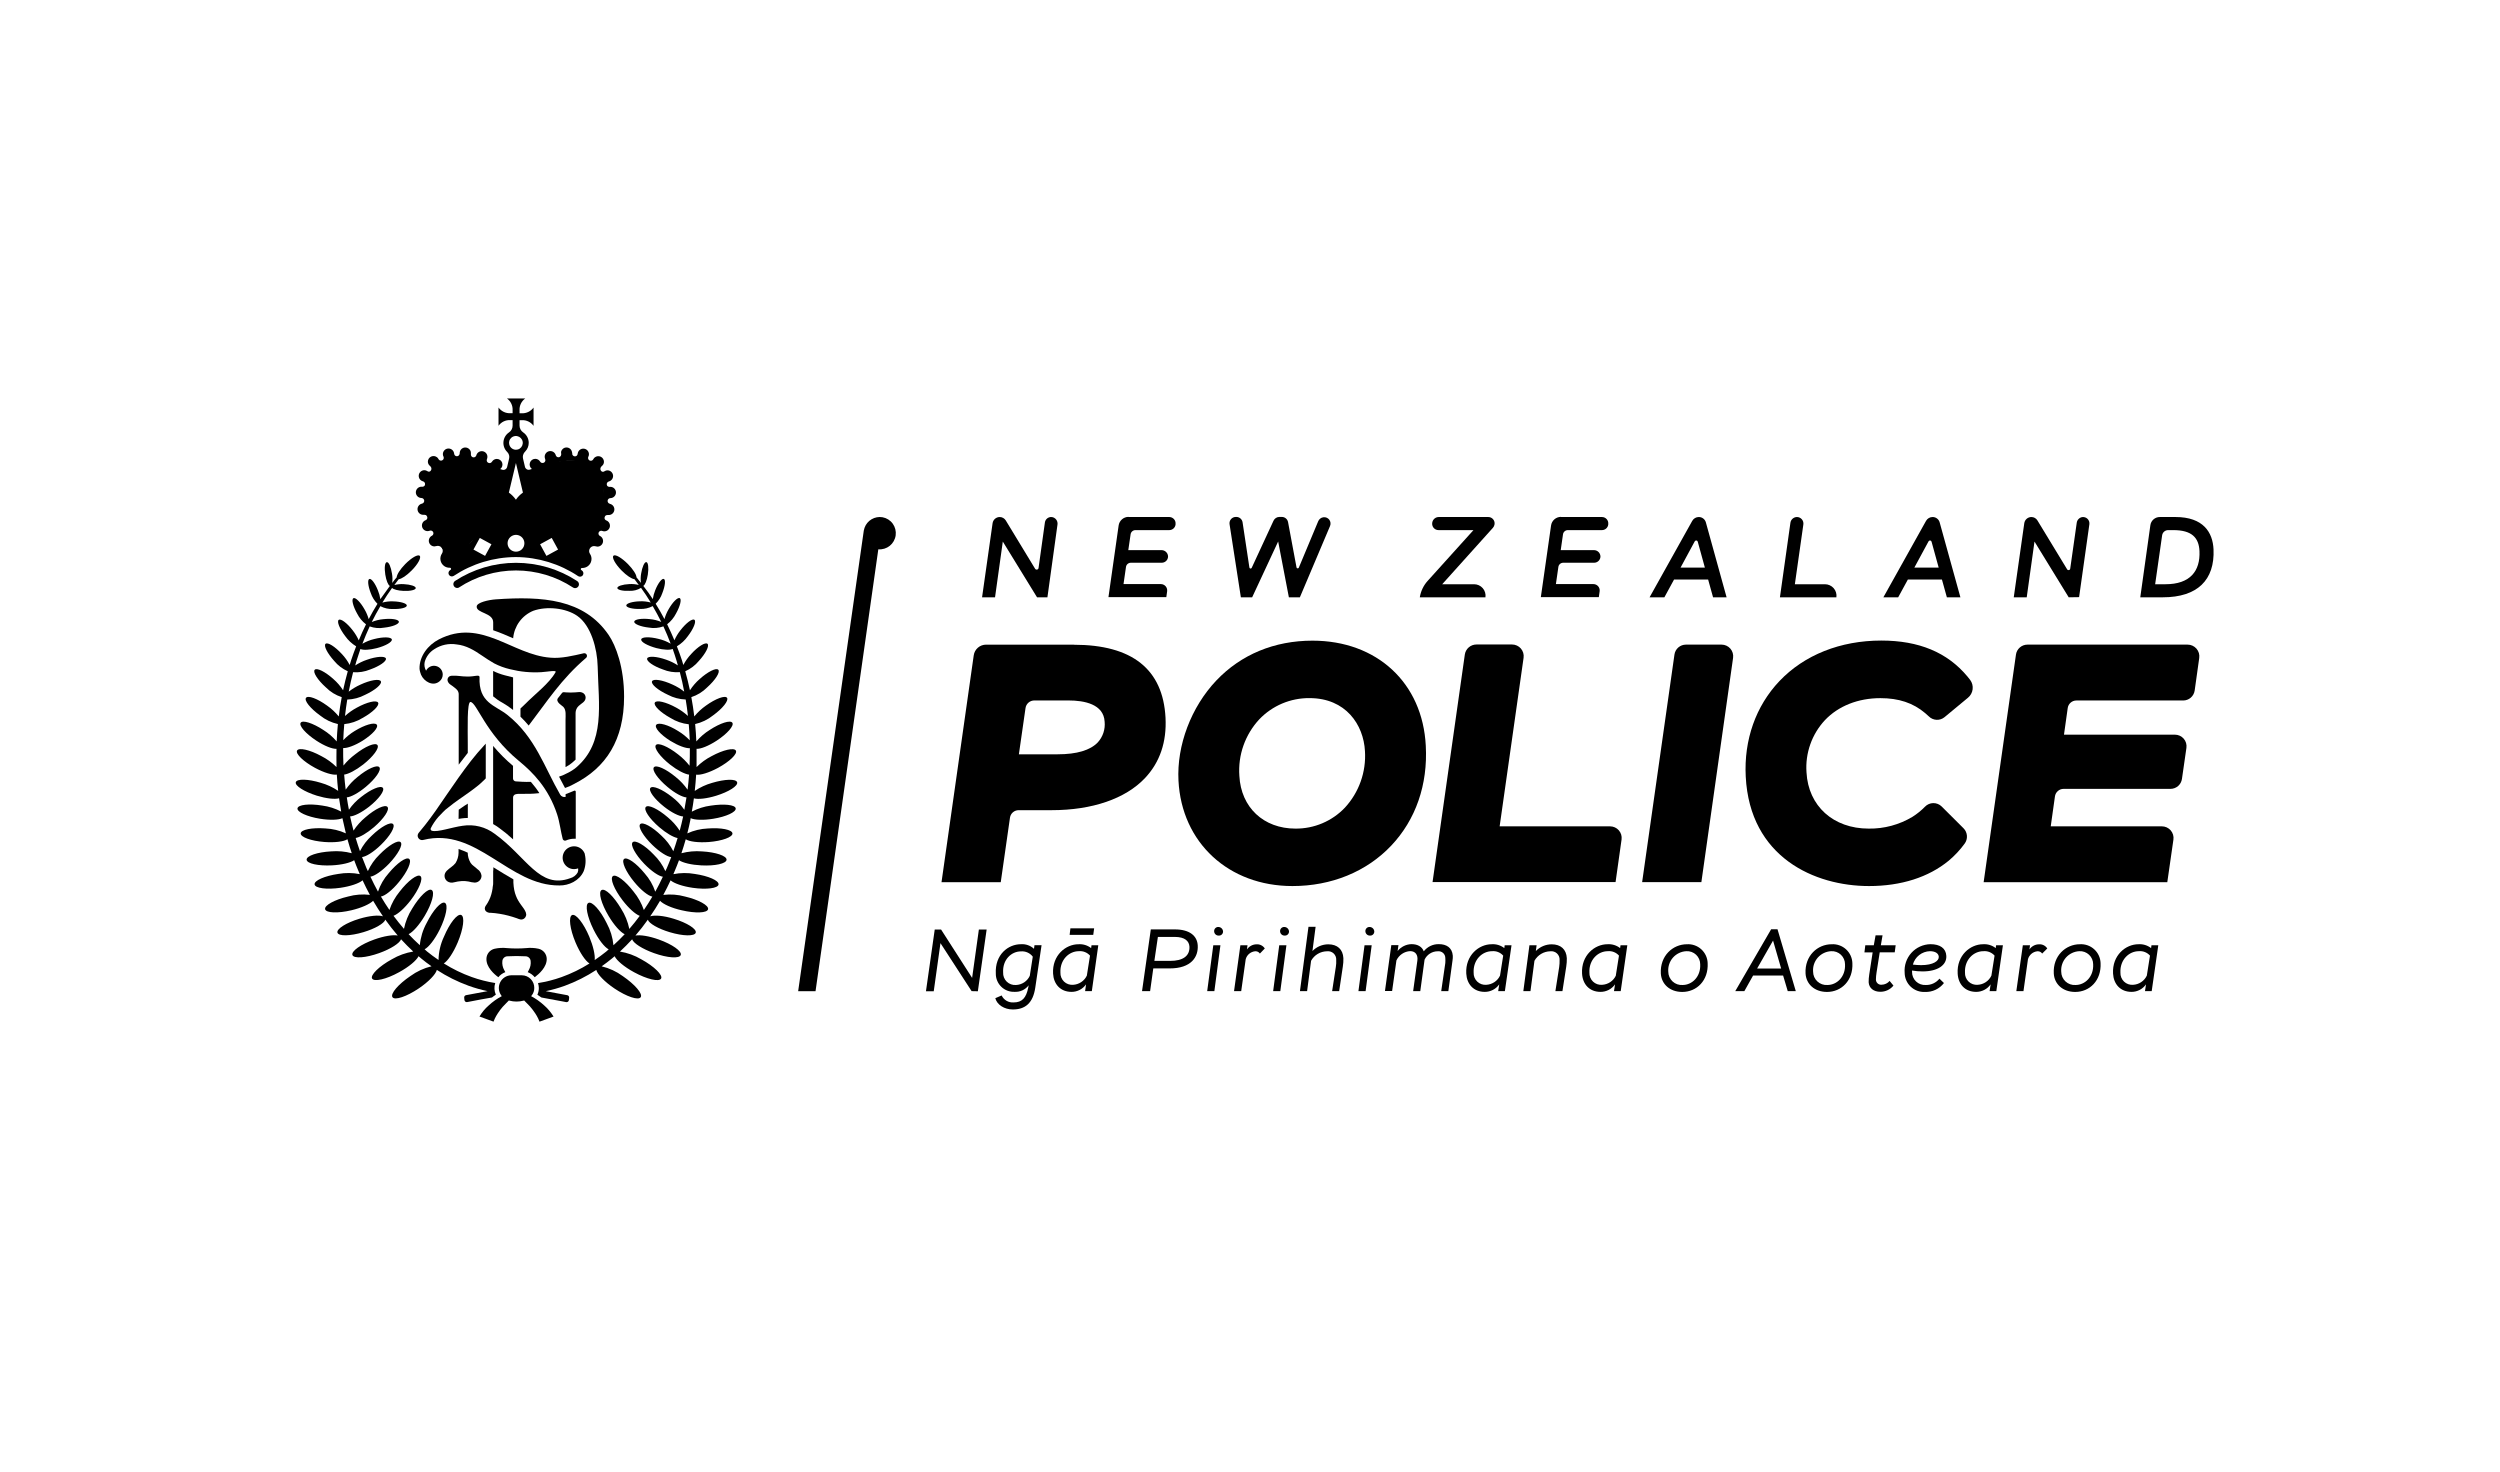 <svg width="197" height="116" viewBox="0 0 197 116" fill="none" xmlns="http://www.w3.org/2000/svg">
<path fill-rule="evenodd" clip-rule="evenodd" d="M34.857 43.247C34.787 43.125 32.98 39.277 33.657 37.67C34.632 36.513 36.179 35.219 38.875 36.826C39.265 37.052 39.672 37.247 40.092 37.41L39.812 39.035L40.544 39.742L41.256 39.017L41.483 38.447L41.309 37.378C41.309 37.378 42.873 36.721 43.36 36.496C44.682 36.133 47.133 35.996 47.516 37.67C47.673 39.484 47.638 40.669 47.48 40.934C47.323 41.198 46.421 43.092 46.421 43.092L44.874 43.61C44.874 43.61 43.605 42.21 43.553 42.193C43.5 42.175 42.003 42.798 42.021 42.728C42.038 42.658 40.631 41.796 40.631 41.796L39.482 42.695C39.482 42.695 37.76 42.056 37.658 42.108C37.556 42.16 36.474 43.557 36.474 43.557L34.857 43.247Z" fill="black"/>
<path d="M69.544 40.759C69.248 40.708 68.943 40.764 68.684 40.916C68.425 41.067 68.228 41.305 68.127 41.588C68.101 41.66 68.081 41.735 68.067 41.81L62.895 78.107H64.264L69.211 43.287C69.538 43.314 69.862 43.213 70.117 43.008C70.371 42.801 70.537 42.506 70.58 42.181C70.622 41.856 70.539 41.528 70.346 41.263C70.153 40.998 69.866 40.818 69.544 40.759Z" fill="black"/>
<path fill-rule="evenodd" clip-rule="evenodd" d="M36.161 46.298C37.497 45.42 39.06 44.952 40.659 44.952C42.257 44.952 43.821 45.42 45.156 46.298C45.204 46.33 45.26 46.346 45.316 46.346C45.383 46.347 45.447 46.326 45.5 46.286C45.553 46.247 45.592 46.191 45.611 46.128C45.629 46.064 45.626 45.996 45.602 45.935C45.578 45.873 45.535 45.821 45.479 45.786C44.047 44.849 42.373 44.35 40.661 44.35C38.95 44.35 37.276 44.849 35.844 45.786C35.783 45.832 35.742 45.899 35.728 45.974C35.714 46.049 35.729 46.126 35.769 46.191C35.81 46.256 35.873 46.303 35.946 46.323C36.02 46.343 36.098 46.335 36.166 46.301L36.161 46.298Z" fill="black"/>
<path fill-rule="evenodd" clip-rule="evenodd" d="M40.431 55.946V53.377C40.241 53.335 40.076 53.292 39.931 53.252L39.766 53.21C39.454 53.128 39.15 53.015 38.859 52.872V54.871C39.083 55.063 39.325 55.231 39.584 55.371C39.845 55.52 40.096 55.687 40.334 55.871L40.431 55.946Z" fill="black"/>
<path fill-rule="evenodd" clip-rule="evenodd" d="M38.859 58.779V64.936C39.021 65.026 39.176 65.126 39.324 65.236C39.711 65.515 40.081 65.817 40.431 66.141V62.917C40.431 62.905 40.431 62.892 40.431 62.877C40.423 62.815 40.438 62.751 40.473 62.699C40.508 62.646 40.56 62.607 40.621 62.59C40.707 62.567 40.795 62.555 40.883 62.555H41.281C41.638 62.555 41.998 62.555 42.355 62.513C42.405 62.511 42.454 62.506 42.502 62.498C42.483 62.458 42.459 62.421 42.43 62.388L42.355 62.278L42.203 62.068C42.1 61.933 41.995 61.803 41.885 61.673L41.833 61.613C41.333 61.626 40.868 61.588 40.639 61.573C40.581 61.568 40.528 61.542 40.489 61.5C40.449 61.458 40.427 61.403 40.426 61.346C40.426 61.201 40.426 61.001 40.426 60.781V60.349C39.859 59.872 39.335 59.347 38.859 58.779Z" fill="black"/>
<path fill-rule="evenodd" clip-rule="evenodd" d="M38.861 68.642V68.877V69.109V69.342C38.861 69.342 38.861 69.494 38.861 69.572C38.861 69.649 38.861 69.724 38.841 69.799C38.821 69.874 38.823 69.949 38.813 70.024C38.803 70.099 38.788 70.174 38.771 70.249C38.753 70.324 38.738 70.396 38.716 70.471C38.693 70.546 38.671 70.618 38.644 70.691C38.616 70.763 38.586 70.836 38.551 70.908C38.518 70.982 38.48 71.054 38.439 71.123C38.414 71.166 38.386 71.208 38.359 71.251C38.331 71.293 38.301 71.333 38.274 71.376C38.23 71.436 38.205 71.508 38.201 71.583C38.201 71.656 38.224 71.727 38.269 71.785C38.32 71.837 38.382 71.877 38.45 71.901C38.518 71.926 38.591 71.935 38.663 71.928C38.902 71.942 39.14 71.969 39.376 72.008C39.605 72.045 39.833 72.093 40.058 72.153C40.283 72.213 40.5 72.278 40.717 72.355C40.81 72.395 40.907 72.428 41.005 72.453C41.056 72.462 41.108 72.46 41.159 72.449C41.21 72.437 41.258 72.415 41.3 72.385C41.368 72.335 41.419 72.265 41.444 72.185C41.461 72.141 41.468 72.093 41.465 72.045C41.455 71.942 41.422 71.841 41.367 71.753C41.345 71.71 41.322 71.673 41.297 71.633L41.212 71.513C41.185 71.471 41.152 71.43 41.122 71.391C41.092 71.351 41.06 71.303 41.027 71.258L40.93 71.118C40.897 71.066 40.865 71.016 40.835 70.963C40.805 70.911 40.772 70.848 40.742 70.791C40.712 70.733 40.685 70.663 40.66 70.599C40.631 70.528 40.606 70.456 40.585 70.384C40.56 70.306 40.54 70.224 40.523 70.134C40.505 70.044 40.49 69.954 40.48 69.864C40.47 69.774 40.458 69.661 40.455 69.561C40.455 69.504 40.455 69.444 40.455 69.387V69.292C39.955 69.009 39.456 68.699 38.956 68.39L38.876 68.34V68.397C38.876 68.397 38.876 68.504 38.876 68.514L38.861 68.642Z" fill="black"/>
<path fill-rule="evenodd" clip-rule="evenodd" d="M36.135 64.529L36.365 64.492C36.53 64.469 36.697 64.456 36.864 64.454V63.325C36.737 63.405 36.46 63.575 36.147 63.804C36.135 64.074 36.135 64.299 36.135 64.529Z" fill="black"/>
<path fill-rule="evenodd" clip-rule="evenodd" d="M37.338 68.252C37.241 68.184 37.157 68.099 37.088 68.002C36.939 67.757 36.859 67.477 36.856 67.19C36.62 67.081 36.379 66.984 36.134 66.9V67.21C36.128 67.49 36.047 67.763 35.901 68.002C35.804 68.125 35.69 68.232 35.562 68.322C35.334 68.504 35.029 68.687 35.029 69.017C35.029 69.098 35.048 69.178 35.083 69.25C35.119 69.323 35.17 69.387 35.234 69.436C35.31 69.492 35.397 69.529 35.489 69.545C35.582 69.561 35.677 69.555 35.766 69.529C35.971 69.475 36.18 69.441 36.391 69.427C36.566 69.419 36.741 69.431 36.913 69.462C37.076 69.508 37.244 69.538 37.413 69.549C37.554 69.547 37.688 69.49 37.787 69.391C37.887 69.292 37.943 69.157 37.945 69.017C37.934 68.909 37.899 68.806 37.843 68.714C37.786 68.623 37.709 68.545 37.618 68.487C37.531 68.41 37.436 68.322 37.338 68.252Z" fill="black"/>
<path fill-rule="evenodd" clip-rule="evenodd" d="M33.107 52.955C33.124 53.028 33.147 53.099 33.177 53.167C33.407 53.705 34.121 54.127 34.638 53.685C34.716 53.621 34.778 53.541 34.821 53.451C34.864 53.361 34.887 53.262 34.888 53.162C34.89 53.005 34.838 52.852 34.741 52.729C34.644 52.605 34.508 52.518 34.355 52.482C34.202 52.446 34.041 52.463 33.9 52.53C33.758 52.598 33.643 52.711 33.574 52.852C33.452 52.644 33.413 52.396 33.467 52.16C33.581 51.744 33.849 51.387 34.216 51.161C34.736 50.816 35.367 50.68 35.983 50.781C36.732 50.856 37.375 51.243 37.982 51.663C38.294 51.876 38.606 52.083 38.934 52.27C39.333 52.478 39.757 52.634 40.196 52.735C40.999 52.938 41.829 53.017 42.657 52.967C43.109 52.942 43.889 52.78 43.779 52.967C43.279 53.857 42.197 54.652 41.338 55.521L41.013 55.831V56.476C41.241 56.696 41.457 56.929 41.66 57.173C43.107 55.281 44.221 53.517 46.18 51.843C46.216 51.813 46.241 51.771 46.25 51.725C46.26 51.679 46.253 51.631 46.232 51.589C46.211 51.547 46.177 51.513 46.134 51.493C46.092 51.473 46.044 51.468 45.998 51.478C45.216 51.658 44.221 51.906 43.371 51.825C40.351 51.598 37.919 48.67 34.584 50.384C33.731 50.821 33.034 51.711 33.059 52.7C33.066 52.786 33.082 52.872 33.107 52.955Z" fill="black"/>
<path fill-rule="evenodd" clip-rule="evenodd" d="M45.997 68.647C46.157 68.224 46.187 67.763 46.084 67.323C46.086 67.314 46.086 67.306 46.084 67.298C46.08 67.277 46.073 67.257 46.064 67.238C46.001 67.088 45.898 66.958 45.767 66.862C45.636 66.766 45.481 66.707 45.319 66.692C45.157 66.677 44.995 66.706 44.848 66.776C44.701 66.846 44.576 66.954 44.486 67.09C44.396 67.225 44.345 67.383 44.337 67.545C44.329 67.707 44.366 67.869 44.443 68.012C44.52 68.156 44.634 68.275 44.773 68.359C44.913 68.443 45.072 68.487 45.235 68.487C45.345 68.486 45.454 68.466 45.557 68.427C45.576 68.536 45.564 68.647 45.522 68.749C45.459 68.86 45.375 68.957 45.274 69.035C45.173 69.112 45.058 69.169 44.935 69.202C42.501 70.099 41.504 67.515 38.98 65.703C38.624 65.434 38.217 65.239 37.783 65.13C37.349 65.022 36.898 65.002 36.457 65.071C35.585 65.191 34.5 65.591 34.04 65.466C34.02 65.461 34.001 65.451 33.984 65.438C33.968 65.425 33.954 65.408 33.945 65.389C33.936 65.37 33.931 65.349 33.931 65.327C33.931 65.306 33.936 65.285 33.945 65.266C34.024 65.105 34.114 64.95 34.215 64.801C34.315 64.653 34.423 64.511 34.54 64.377C34.658 64.244 34.79 64.127 34.91 63.992C35.03 63.857 35.175 63.742 35.315 63.637C35.455 63.532 35.597 63.41 35.742 63.302L36.184 62.982L36.632 62.67C36.797 62.555 36.956 62.44 37.119 62.323C37.339 62.16 37.559 61.993 37.766 61.823C37.903 61.705 38.036 61.573 38.161 61.456L38.278 61.336V58.599C38.221 58.66 38.168 58.719 38.121 58.772C36.791 60.186 35.407 62.348 34.338 63.877C33.713 64.769 33.176 65.418 32.996 65.626C32.949 65.68 32.92 65.747 32.913 65.818C32.908 65.874 32.917 65.93 32.938 65.982C32.959 66.034 32.993 66.079 33.035 66.116C33.078 66.152 33.129 66.177 33.183 66.19C33.237 66.203 33.294 66.202 33.348 66.188C37.564 65.129 40.095 69.819 44.093 69.774C44.807 69.786 45.657 69.414 45.997 68.647Z" fill="black"/>
<path fill-rule="evenodd" clip-rule="evenodd" d="M45.598 55.629C45.801 55.429 46.148 55.304 46.148 54.971C46.149 54.887 46.124 54.804 46.078 54.734C46.031 54.663 45.964 54.608 45.886 54.577C45.815 54.547 45.74 54.532 45.663 54.532L45.321 54.559C45.081 54.577 44.839 54.577 44.599 54.559L44.421 54.544C44.397 54.543 44.372 54.547 44.349 54.557C44.327 54.567 44.307 54.582 44.291 54.602L43.972 55.006C43.849 55.161 43.949 55.326 44.077 55.446C44.204 55.566 44.286 55.606 44.384 55.696C44.634 55.946 44.564 56.391 44.564 56.715V57.88V57.915V60.446C44.748 60.355 44.921 60.242 45.079 60.109C45.176 60.024 45.269 59.939 45.356 59.859C45.356 58.022 45.356 56.208 45.356 56.173C45.357 56.071 45.379 55.969 45.421 55.876C45.462 55.782 45.523 55.698 45.598 55.629Z" fill="black"/>
<path fill-rule="evenodd" clip-rule="evenodd" d="M44.147 62.625C42.898 60.469 42.186 58.085 39.977 56.331C39.012 55.566 37.7 55.389 37.788 53.357C37.788 53.125 37.408 53.325 36.831 53.312C36.331 53.312 36.111 53.225 35.606 53.247C35.549 53.251 35.493 53.264 35.439 53.285C35.397 53.308 35.36 53.338 35.329 53.375C35.299 53.416 35.278 53.463 35.269 53.514C35.26 53.564 35.263 53.615 35.277 53.664C35.314 53.78 35.39 53.878 35.492 53.944C35.606 54.024 35.724 54.102 35.831 54.194C35.916 54.255 35.992 54.329 36.056 54.412C36.123 54.515 36.155 54.636 36.146 54.759C36.146 54.759 36.146 57.405 36.146 60.256C36.381 59.939 36.621 59.627 36.861 59.327V59.262C36.861 59.132 36.861 58.927 36.861 58.679V58.645C36.861 57.458 36.791 55.301 37.073 55.316C37.573 55.346 38.235 57.775 40.884 59.956C41.956 60.838 43.21 62.068 43.902 64.174C44.102 64.781 44.187 65.536 44.342 66.113C44.35 66.138 44.363 66.161 44.38 66.18C44.397 66.2 44.418 66.216 44.441 66.227C44.464 66.239 44.49 66.245 44.516 66.246C44.542 66.247 44.568 66.243 44.592 66.233C44.794 66.141 45.014 66.093 45.237 66.093C45.281 66.091 45.325 66.091 45.369 66.093C45.369 65.806 45.369 65.519 45.369 65.234V63.609C45.369 63.457 45.369 63 45.369 62.383C45.369 62.368 45.366 62.354 45.359 62.342C45.352 62.329 45.342 62.319 45.33 62.311C45.318 62.304 45.304 62.299 45.29 62.299C45.276 62.298 45.262 62.301 45.249 62.308C45.092 62.385 44.569 62.578 44.569 62.578C44.569 62.578 44.569 62.745 44.569 62.8H44.539C44.464 62.813 44.386 62.803 44.317 62.772C44.247 62.741 44.188 62.69 44.147 62.625Z" fill="black"/>
<path fill-rule="evenodd" clip-rule="evenodd" d="M49.178 54.901C49.178 52.583 48.535 50.876 47.961 50.034C46.014 47.188 42.728 46.975 39.08 47.228C38.493 47.268 37.581 47.478 37.564 47.785C37.519 48.332 38.88 48.272 38.863 49.052V49.664C39.41 49.849 39.932 50.076 40.437 50.296C40.477 49.825 40.645 49.375 40.923 48.993C41.202 48.611 41.58 48.314 42.016 48.132C43.078 47.75 44.585 47.907 45.482 48.527C46.569 49.277 47.064 51.113 47.096 52.51C47.166 55.574 47.714 58.485 45.415 60.469C45.203 60.645 44.971 60.794 44.722 60.913L44.395 61.071C44.283 61.118 44.168 61.161 44.053 61.201C44.19 61.468 44.328 61.736 44.473 61.998C44.493 62.03 44.508 62.06 44.525 62.093C44.771 62.014 45.007 61.908 45.23 61.778C47.773 60.499 49.178 58.285 49.178 54.901Z" fill="black"/>
<path d="M37.783 80.101L38.89 80.506C38.89 80.506 38.99 80.256 38.995 80.256C39.061 80.121 39.135 79.99 39.218 79.864C39.336 79.68 39.468 79.504 39.612 79.339C39.752 79.177 39.915 79.037 40.06 78.877L40.097 78.837L40.15 78.852C40.511 78.947 40.89 78.947 41.251 78.852L41.304 78.837L41.341 78.877C41.479 79.024 41.629 79.157 41.761 79.307C41.915 79.482 42.056 79.668 42.184 79.864C42.267 79.99 42.342 80.122 42.408 80.259C42.45 80.339 42.485 80.423 42.513 80.508C42.648 80.454 42.791 80.406 42.931 80.356L43.538 80.134C43.565 80.122 43.592 80.112 43.62 80.104L43.585 80.049C43.394 79.747 43.161 79.473 42.893 79.237C42.58 78.947 42.23 78.7 41.854 78.499L41.916 78.417C42.038 78.254 42.103 78.056 42.101 77.852C42.103 77.723 42.08 77.595 42.033 77.475C41.985 77.354 41.915 77.245 41.825 77.152C41.735 77.059 41.628 76.985 41.509 76.933C41.391 76.882 41.263 76.855 41.134 76.853H40.267C40.089 76.86 39.916 76.915 39.766 77.012C39.616 77.109 39.495 77.243 39.415 77.403C39.335 77.562 39.299 77.74 39.311 77.918C39.323 78.096 39.382 78.267 39.482 78.415L39.54 78.497C39.166 78.695 38.82 78.941 38.51 79.229C38.222 79.478 37.977 79.773 37.783 80.101Z" fill="black"/>
<path d="M39.268 77.005C39.413 76.825 39.603 76.687 39.82 76.605L39.755 76.483L39.735 76.448C39.609 76.226 39.557 75.969 39.587 75.716C39.6 75.615 39.649 75.522 39.727 75.455C39.804 75.389 39.903 75.353 40.005 75.356C40.469 75.329 40.935 75.329 41.399 75.356C41.501 75.353 41.599 75.389 41.676 75.456C41.753 75.522 41.802 75.615 41.814 75.716C41.845 75.969 41.794 76.226 41.666 76.448L41.649 76.483L41.584 76.605C41.8 76.688 41.99 76.826 42.136 77.005C42.471 76.755 43.096 76.211 43.083 75.553C43.079 75.368 43.013 75.19 42.896 75.046C42.778 74.903 42.617 74.802 42.436 74.761C42.114 74.691 41.783 74.674 41.456 74.711C40.958 74.751 40.456 74.751 39.957 74.711C39.63 74.674 39.299 74.691 38.978 74.761C38.797 74.802 38.634 74.902 38.517 75.045C38.4 75.189 38.334 75.368 38.331 75.553C38.311 76.211 38.933 76.76 39.268 77.005Z" fill="black"/>
<path d="M39.072 78.382C38.944 78.092 38.927 77.764 39.024 77.463C38.392 77.363 37.77 77.204 37.168 76.988C36.399 76.712 35.663 76.353 34.971 75.918C35.291 75.718 35.721 75.079 36.068 74.262C36.518 73.195 36.641 72.225 36.341 72.1C36.041 71.975 35.436 72.737 34.986 73.807C34.713 74.383 34.566 75.011 34.556 75.648C34.245 75.437 33.943 75.213 33.65 74.976C33.582 74.921 33.522 74.861 33.457 74.804C33.782 74.641 34.257 74.037 34.651 73.245C35.151 72.225 35.339 71.286 35.054 71.143C34.769 71.001 34.127 71.713 33.62 72.732C33.322 73.272 33.139 73.868 33.082 74.481C32.775 74.204 32.478 73.914 32.198 73.612C32.53 73.454 33.027 72.905 33.462 72.175C34.039 71.208 34.287 70.294 34.014 70.131C33.742 69.969 33.06 70.631 32.483 71.591C32.169 72.08 31.948 72.624 31.833 73.195C31.546 72.862 31.271 72.518 31.008 72.165C31.351 72.038 31.875 71.573 32.365 70.936C33.027 70.071 33.365 69.219 33.127 69.034C32.89 68.849 32.153 69.399 31.488 70.264C31.137 70.692 30.865 71.181 30.686 71.705C30.451 71.362 30.228 71.01 30.016 70.648C30.339 70.596 30.911 70.149 31.448 69.487C32.115 68.677 32.47 67.867 32.243 67.683C32.015 67.498 31.293 68.002 30.626 68.812C30.251 69.233 29.965 69.726 29.786 70.261C29.572 69.876 29.377 69.482 29.189 69.082C29.512 69.039 30.091 68.644 30.654 68.062C31.366 67.313 31.775 66.563 31.568 66.363C31.361 66.163 30.616 66.613 29.906 67.34C29.521 67.713 29.21 68.156 28.989 68.644C28.952 68.557 28.909 68.472 28.872 68.395C28.752 68.112 28.637 67.825 28.53 67.535C28.844 67.51 29.437 67.14 30.014 66.578C30.741 65.876 31.171 65.141 30.973 64.936C30.776 64.731 30.029 65.139 29.302 65.843C28.917 66.192 28.599 66.609 28.365 67.073C28.245 66.73 28.132 66.383 28.027 66.033C28.365 65.973 28.919 65.653 29.477 65.174C30.244 64.512 30.726 63.799 30.531 63.584C30.336 63.37 29.572 63.732 28.804 64.397C28.437 64.699 28.117 65.055 27.857 65.454C27.758 65.084 27.67 64.704 27.587 64.334C27.905 64.322 28.487 64.032 29.087 63.565C29.854 62.96 30.336 62.295 30.169 62.083C30.001 61.87 29.242 62.183 28.475 62.787C28.095 63.073 27.764 63.418 27.495 63.809C27.433 63.485 27.375 63.16 27.328 62.832C27.65 62.81 28.237 62.495 28.827 62.003C29.594 61.363 30.076 60.669 29.891 60.454C29.706 60.239 28.944 60.584 28.177 61.223C27.817 61.508 27.502 61.845 27.24 62.223C27.19 61.83 27.15 61.433 27.12 61.038C27.458 60.996 28.032 60.701 28.619 60.244C29.414 59.619 29.916 58.932 29.741 58.709C29.567 58.487 28.779 58.815 27.992 59.439C27.647 59.694 27.335 59.992 27.065 60.326C27.043 59.866 27.038 59.407 27.04 58.947C27.363 58.967 27.965 58.747 28.575 58.367C29.362 57.867 29.859 57.313 29.686 57.1C29.514 56.888 28.739 57.118 27.952 57.6C27.621 57.8 27.317 58.044 27.05 58.325C27.065 57.902 27.09 57.48 27.128 57.06C27.637 57.011 28.129 56.846 28.565 56.578C29.369 56.136 29.919 55.594 29.796 55.369C29.674 55.144 28.919 55.321 28.117 55.764C27.781 55.944 27.468 56.165 27.185 56.421C27.235 55.988 27.293 55.556 27.363 55.126C27.852 55.11 28.331 54.983 28.765 54.754C29.557 54.389 30.116 53.912 30.014 53.69C29.911 53.467 29.184 53.585 28.395 53.952C28.068 54.099 27.76 54.284 27.478 54.504C27.578 53.989 27.693 53.478 27.825 52.97C28.281 53.006 28.739 52.933 29.162 52.758C29.911 52.493 30.471 52.105 30.411 51.893C30.351 51.681 29.662 51.723 28.912 51.99C28.587 52.099 28.278 52.25 27.992 52.438C28.02 52.338 28.045 52.238 28.072 52.14C28.175 51.808 28.282 51.478 28.4 51.141C28.607 51.241 29.112 51.223 29.681 51.076C30.394 50.894 30.931 50.576 30.876 50.384C30.821 50.191 30.206 50.171 29.494 50.354C29.165 50.432 28.849 50.558 28.557 50.728C28.735 50.266 28.922 49.809 29.132 49.362C29.497 49.495 29.891 49.529 30.274 49.459C30.933 49.387 31.451 49.177 31.431 48.992C31.411 48.807 30.858 48.717 30.201 48.792C29.89 48.819 29.585 48.895 29.297 49.014C29.507 48.587 29.734 48.167 29.974 47.765C30.281 47.929 30.626 48.006 30.973 47.99C31.568 48.007 32.053 47.885 32.058 47.718C32.063 47.55 31.583 47.405 30.988 47.388C30.699 47.374 30.41 47.407 30.131 47.485C30.371 47.09 30.626 46.705 30.896 46.328C31.003 46.446 31.363 46.543 31.798 46.563C32.325 46.588 32.755 46.488 32.762 46.341C32.77 46.193 32.348 46.056 31.823 46.031C31.571 46.014 31.318 46.038 31.073 46.101C31.186 45.949 31.298 45.794 31.416 45.644C31.633 45.624 32.04 45.359 32.435 44.956C32.935 44.457 33.212 43.937 33.072 43.797C32.932 43.657 32.418 43.955 31.925 44.457C31.526 44.864 31.268 45.279 31.258 45.496C31.136 45.639 31.008 45.788 30.906 45.936C30.938 45.692 30.932 45.444 30.888 45.201C30.808 44.679 30.639 44.277 30.479 44.299C30.319 44.322 30.281 44.762 30.361 45.281C30.434 45.744 30.586 46.111 30.721 46.173C30.471 46.513 30.221 46.858 29.971 47.215C29.936 46.974 29.87 46.738 29.776 46.513C29.559 45.961 29.257 45.561 29.102 45.624C28.947 45.686 28.999 46.181 29.217 46.736C29.324 47.054 29.505 47.344 29.744 47.58C29.499 47.975 29.269 48.378 29.054 48.789C28.978 48.52 28.868 48.262 28.727 48.02C28.402 47.443 28.007 47.048 27.845 47.14C27.683 47.233 27.817 47.773 28.142 48.35C28.307 48.682 28.547 48.972 28.842 49.197C28.634 49.609 28.447 50.034 28.27 50.459C28.144 50.179 27.985 49.915 27.795 49.674C27.348 49.092 26.853 48.722 26.691 48.847C26.528 48.972 26.758 49.547 27.205 50.129C27.434 50.453 27.726 50.725 28.065 50.931C27.927 51.288 27.795 51.648 27.675 52.01C27.633 52.14 27.595 52.26 27.555 52.4C27.391 52.083 27.182 51.791 26.935 51.533C26.393 50.941 25.818 50.584 25.654 50.733C25.489 50.883 25.794 51.483 26.336 52.083C26.624 52.433 26.99 52.711 27.405 52.895C27.265 53.395 27.142 53.894 27.035 54.394C26.823 54.063 26.565 53.765 26.268 53.507C25.621 52.925 24.964 52.598 24.799 52.78C24.634 52.962 25.029 53.582 25.678 54.164C26.027 54.518 26.456 54.782 26.928 54.934C26.833 55.434 26.756 55.941 26.695 56.456C26.429 56.13 26.118 55.842 25.773 55.601C25.011 55.049 24.274 54.774 24.114 54.989C23.954 55.204 24.452 55.821 25.214 56.373C25.626 56.706 26.109 56.94 26.625 57.055C26.583 57.51 26.551 57.967 26.531 58.425C26.227 58.07 25.87 57.764 25.474 57.518C24.642 56.973 23.844 56.721 23.692 56.953C23.54 57.185 24.092 57.815 24.924 58.36C25.571 58.785 26.198 59.029 26.516 59.007C26.516 59.459 26.503 59.911 26.516 60.364V60.444C26.163 60.094 25.759 59.801 25.316 59.577C24.402 59.077 23.547 58.889 23.41 59.144C23.272 59.399 23.909 60.009 24.817 60.504C25.534 60.891 26.213 61.093 26.541 61.038C26.566 61.466 26.601 61.893 26.648 62.32C26.229 62.036 25.767 61.821 25.279 61.685C24.279 61.378 23.397 61.356 23.31 61.636C23.222 61.915 23.967 62.385 24.969 62.7C25.718 62.927 26.388 63 26.718 62.905C26.768 63.257 26.823 63.607 26.885 63.954C26.418 63.707 25.91 63.546 25.386 63.477C24.359 63.31 23.49 63.41 23.442 63.697C23.395 63.984 24.192 64.352 25.219 64.517C25.993 64.641 26.678 64.617 26.988 64.472C26.988 64.504 26.988 64.539 27.005 64.572C27.083 64.939 27.168 65.306 27.255 65.668C26.746 65.436 26.197 65.305 25.639 65.281C24.589 65.201 23.717 65.374 23.695 65.668C23.672 65.963 24.507 66.266 25.556 66.348C26.386 66.411 27.1 66.318 27.378 66.131C27.48 66.501 27.595 66.868 27.718 67.233C27.191 67.093 26.644 67.044 26.101 67.088C25.014 67.145 24.144 67.44 24.162 67.745C24.179 68.05 25.074 68.245 26.161 68.19C26.94 68.15 27.605 67.987 27.91 67.785C28.015 68.07 28.125 68.352 28.245 68.632C28.28 68.714 28.315 68.794 28.352 68.882C27.796 68.771 27.224 68.765 26.666 68.864C25.586 69.019 24.747 69.392 24.789 69.691C24.831 69.991 25.744 70.114 26.823 69.959C27.628 69.841 28.3 69.606 28.572 69.369C28.752 69.756 28.942 70.139 29.147 70.516C28.572 70.447 27.988 70.491 27.43 70.646C26.358 70.896 25.546 71.346 25.619 71.645C25.691 71.945 26.618 71.983 27.688 71.73C28.497 71.54 29.159 71.231 29.402 70.981C29.651 71.398 29.901 71.808 30.179 72.205C29.841 72.09 29.119 72.158 28.32 72.398C27.275 72.712 26.501 73.205 26.591 73.495C26.68 73.784 27.59 73.769 28.64 73.454C29.559 73.18 30.269 72.765 30.364 72.47C30.669 72.9 30.996 73.317 31.341 73.719C30.968 73.647 30.264 73.757 29.497 74.032C28.437 74.409 27.665 74.956 27.77 75.254C27.875 75.551 28.822 75.484 29.881 75.104C30.798 74.776 31.498 74.322 31.603 74.014C31.908 74.347 32.228 74.67 32.562 74.981C31.97 75.078 31.401 75.284 30.883 75.588C29.866 76.143 29.167 76.838 29.322 77.11C29.477 77.383 30.429 77.175 31.446 76.611C32.228 76.186 32.817 75.686 32.982 75.349L33.19 75.526C33.44 75.741 33.724 75.948 34.004 76.143C33.403 76.288 32.837 76.551 32.338 76.915C31.376 77.565 30.746 78.307 30.926 78.577C31.106 78.847 32.033 78.537 32.995 77.89C33.774 77.365 34.337 76.775 34.424 76.428C35.206 76.939 36.045 77.358 36.923 77.677C37.412 77.854 37.913 77.996 38.422 78.102C37.892 78.195 37.375 78.295 37.008 78.367L36.725 78.419C36.68 78.428 36.64 78.453 36.612 78.49C36.585 78.528 36.573 78.574 36.578 78.619L36.598 78.804C36.601 78.829 36.608 78.853 36.621 78.875C36.633 78.897 36.65 78.916 36.67 78.931C36.691 78.946 36.714 78.957 36.738 78.963C36.763 78.968 36.788 78.969 36.813 78.964L37.113 78.907C37.535 78.824 38.157 78.704 38.769 78.602C38.862 78.527 38.962 78.452 39.072 78.382Z" fill="black"/>
<path d="M56.014 63.482C55.489 63.55 54.982 63.712 54.514 63.959C54.578 63.613 54.633 63.263 54.679 62.91C55.014 63.005 55.691 62.932 56.429 62.705C57.428 62.398 58.178 61.923 58.085 61.64C57.993 61.358 57.118 61.391 56.116 61.69C55.629 61.827 55.166 62.041 54.747 62.325C54.794 61.898 54.829 61.471 54.857 61.043C55.182 61.098 55.856 60.896 56.581 60.508C57.495 60.009 58.125 59.407 57.988 59.149C57.85 58.892 56.988 59.087 56.079 59.581C55.64 59.805 55.239 60.096 54.889 60.444C54.889 60.419 54.889 60.391 54.889 60.364C54.889 59.911 54.889 59.459 54.889 59.007C55.207 59.029 55.831 58.784 56.481 58.36C57.313 57.815 57.863 57.185 57.71 56.953C57.558 56.72 56.761 56.973 55.929 57.517C55.532 57.764 55.176 58.07 54.872 58.425C54.852 57.967 54.822 57.51 54.777 57.055C55.294 56.939 55.777 56.706 56.189 56.373C56.953 55.821 57.438 55.201 57.291 54.989C57.143 54.776 56.394 55.049 55.629 55.601C55.285 55.843 54.976 56.13 54.709 56.456C54.648 55.946 54.57 55.439 54.477 54.934C54.949 54.781 55.377 54.517 55.726 54.164C56.374 53.582 56.768 52.962 56.603 52.78C56.439 52.597 55.784 52.925 55.134 53.507C54.839 53.766 54.581 54.064 54.367 54.394C54.26 53.894 54.14 53.395 53.997 52.895C54.413 52.711 54.78 52.433 55.069 52.083C55.611 51.491 55.916 50.886 55.751 50.733C55.587 50.581 55.002 50.941 54.467 51.533C54.222 51.792 54.013 52.084 53.847 52.4C53.807 52.27 53.772 52.15 53.73 52.01C53.61 51.648 53.48 51.288 53.338 50.931C53.681 50.726 53.977 50.451 54.207 50.124C54.654 49.542 54.884 48.967 54.722 48.842C54.559 48.717 54.062 49.092 53.615 49.669C53.426 49.91 53.267 50.174 53.143 50.454C52.963 50.029 52.775 49.604 52.571 49.192C52.864 48.965 53.103 48.676 53.27 48.345C53.595 47.767 53.727 47.225 53.568 47.135C53.408 47.045 53.01 47.438 52.683 48.015C52.543 48.257 52.433 48.515 52.358 48.785C52.143 48.372 51.911 47.97 51.666 47.575C51.906 47.339 52.087 47.05 52.193 46.73C52.413 46.176 52.466 45.678 52.311 45.619C52.156 45.559 51.853 45.956 51.633 46.508C51.541 46.734 51.477 46.969 51.441 47.21C51.209 46.853 50.959 46.508 50.691 46.168C50.826 46.106 50.979 45.739 51.049 45.276C51.131 44.757 51.079 44.317 50.931 44.294C50.784 44.272 50.604 44.674 50.522 45.196C50.478 45.439 50.474 45.687 50.507 45.931C50.389 45.783 50.274 45.634 50.154 45.491C50.154 45.274 49.884 44.859 49.485 44.452C48.985 43.952 48.485 43.655 48.34 43.792C48.195 43.929 48.485 44.449 48.977 44.951C49.372 45.354 49.777 45.619 49.994 45.639C50.114 45.788 50.224 45.943 50.337 46.096C50.092 46.032 49.839 46.009 49.587 46.026C49.06 46.051 48.64 46.188 48.645 46.336C48.65 46.483 49.085 46.586 49.612 46.558C49.929 46.572 50.244 46.49 50.514 46.323C50.781 46.7 51.039 47.073 51.279 47.48C50.999 47.402 50.709 47.369 50.419 47.383C49.824 47.4 49.347 47.548 49.35 47.712C49.352 47.877 49.849 48.002 50.434 47.985C50.781 48.001 51.127 47.923 51.434 47.76C51.673 48.171 51.898 48.588 52.108 49.009C51.821 48.889 51.517 48.814 51.206 48.787C50.547 48.712 49.997 48.804 49.977 48.987C49.957 49.169 50.477 49.382 51.131 49.454C51.515 49.524 51.91 49.49 52.276 49.357C52.483 49.804 52.673 50.261 52.848 50.724C52.556 50.552 52.24 50.426 51.911 50.349C51.199 50.166 50.581 50.179 50.529 50.379C50.477 50.578 51.014 50.878 51.726 51.071C52.296 51.218 52.8 51.236 53.008 51.136C53.123 51.463 53.233 51.793 53.333 52.135C53.363 52.233 53.388 52.333 53.415 52.433C53.129 52.245 52.82 52.095 52.496 51.985C51.746 51.718 51.064 51.675 50.996 51.888C50.929 52.1 51.476 52.488 52.233 52.752C52.656 52.928 53.114 53.001 53.57 52.965C53.703 53.465 53.82 53.984 53.915 54.499C53.633 54.279 53.326 54.094 53 53.947C52.208 53.58 51.484 53.462 51.381 53.684C51.279 53.907 51.836 54.384 52.63 54.749C53.063 54.978 53.543 55.105 54.032 55.121C54.105 55.551 54.162 55.983 54.21 56.416C53.927 56.16 53.615 55.94 53.28 55.758C52.476 55.316 51.724 55.139 51.601 55.364C51.479 55.589 52.028 56.131 52.83 56.573C53.267 56.848 53.761 57.019 54.275 57.073C54.31 57.492 54.337 57.915 54.352 58.337C54.085 58.056 53.781 57.812 53.448 57.612C52.663 57.113 51.886 56.898 51.714 57.113C51.541 57.328 52.041 57.89 52.825 58.38C53.438 58.759 54.04 58.979 54.36 58.959C54.36 59.419 54.36 59.879 54.337 60.339C54.073 60.004 53.768 59.703 53.43 59.444C52.636 58.819 51.851 58.492 51.681 58.714C51.511 58.937 52.006 59.624 52.8 60.249C53.383 60.706 53.957 60.998 54.3 61.043C54.27 61.438 54.232 61.835 54.182 62.228C53.92 61.851 53.604 61.514 53.245 61.228C52.476 60.589 51.709 60.244 51.529 60.459C51.349 60.673 51.826 61.368 52.596 62.008C53.185 62.508 53.775 62.815 54.095 62.837C54.045 63.165 53.99 63.489 53.927 63.814C53.658 63.423 53.326 63.078 52.945 62.792C52.178 62.188 51.421 61.873 51.251 62.088C51.081 62.303 51.566 62.965 52.333 63.569C52.925 64.037 53.508 64.319 53.832 64.339C53.752 64.714 53.663 65.089 53.562 65.459C53.303 65.06 52.985 64.704 52.618 64.402C51.848 63.737 51.076 63.375 50.889 63.59C50.702 63.804 51.176 64.516 51.946 65.179C52.501 65.658 53.058 65.978 53.395 66.038C53.29 66.388 53.178 66.735 53.058 67.078C52.821 66.615 52.503 66.198 52.118 65.848C51.394 65.144 50.647 64.739 50.449 64.941C50.252 65.144 50.681 65.881 51.406 66.583C51.986 67.145 52.575 67.515 52.893 67.54C52.783 67.83 52.67 68.117 52.548 68.4C52.513 68.487 52.471 68.572 52.431 68.649C52.212 68.16 51.901 67.718 51.516 67.345C50.804 66.595 50.059 66.168 49.854 66.368C49.65 66.568 50.057 67.328 50.766 68.067C51.329 68.649 51.911 69.044 52.233 69.087C52.046 69.487 51.848 69.881 51.636 70.266C51.455 69.731 51.169 69.239 50.794 68.817C50.129 68.007 49.405 67.5 49.177 67.687C48.95 67.875 49.307 68.687 49.972 69.492C50.509 70.146 51.084 70.601 51.406 70.653C51.193 71.015 50.97 71.367 50.736 71.71C50.556 71.186 50.285 70.698 49.934 70.269C49.27 69.404 48.535 68.854 48.293 69.039C48.05 69.224 48.393 70.076 49.057 70.941C49.545 71.578 50.072 72.043 50.412 72.17C50.152 72.525 49.878 72.868 49.59 73.2C49.472 72.63 49.251 72.086 48.937 71.595C48.363 70.628 47.688 69.976 47.406 70.136C47.123 70.296 47.383 71.213 47.958 72.18C48.393 72.91 48.89 73.46 49.225 73.617C48.942 73.919 48.645 74.209 48.34 74.486C48.282 73.873 48.099 73.278 47.803 72.737C47.303 71.718 46.654 71.006 46.369 71.148C46.084 71.291 46.264 72.23 46.771 73.25C47.163 74.042 47.638 74.646 47.965 74.809C47.9 74.866 47.838 74.926 47.773 74.981C47.478 75.216 47.175 75.44 46.863 75.653C46.903 75.256 46.748 74.559 46.436 73.812C45.986 72.742 45.379 71.98 45.082 72.105C44.785 72.23 44.902 73.2 45.352 74.267C45.697 75.084 46.131 75.723 46.451 75.923C45.76 76.358 45.023 76.716 44.255 76.993C43.651 77.209 43.029 77.368 42.396 77.467C42.437 77.593 42.458 77.723 42.461 77.855C42.461 78.037 42.422 78.218 42.346 78.385C42.458 78.457 42.563 78.532 42.666 78.604C43.275 78.709 43.895 78.829 44.315 78.909L44.615 78.967C44.639 78.971 44.665 78.971 44.689 78.965C44.714 78.959 44.737 78.949 44.757 78.934C44.777 78.919 44.794 78.9 44.806 78.878C44.819 78.856 44.827 78.832 44.829 78.807L44.849 78.622C44.855 78.576 44.843 78.531 44.816 78.494C44.789 78.457 44.749 78.431 44.705 78.422L44.42 78.37C44.055 78.297 43.538 78.197 43.005 78.105C43.514 77.998 44.015 77.856 44.505 77.68C45.377 77.36 46.211 76.94 46.988 76.43C47.078 76.778 47.641 77.368 48.418 77.892C49.38 78.539 50.307 78.849 50.487 78.579C50.666 78.309 50.037 77.58 49.075 76.918C48.577 76.553 48.011 76.29 47.411 76.146C47.688 75.951 47.96 75.743 48.225 75.528L48.433 75.351C48.595 75.688 49.182 76.188 49.967 76.613C50.986 77.168 51.936 77.388 52.093 77.113C52.251 76.838 51.548 76.146 50.529 75.591C50.012 75.287 49.444 75.081 48.852 74.984C49.185 74.674 49.507 74.352 49.812 74.017C49.914 74.324 50.617 74.779 51.534 75.106C52.593 75.486 53.532 75.553 53.642 75.256C53.752 74.959 52.975 74.412 51.916 74.034C51.149 73.759 50.444 73.649 50.072 73.722C50.419 73.322 50.744 72.905 51.049 72.472C51.146 72.767 51.856 73.182 52.775 73.457C53.82 73.772 54.737 73.789 54.824 73.497C54.912 73.205 54.137 72.715 53.093 72.4C52.296 72.15 51.571 72.093 51.236 72.208C51.511 71.81 51.771 71.4 52.011 70.983C52.261 71.251 52.915 71.553 53.727 71.733C54.799 71.983 55.726 71.948 55.796 71.648C55.866 71.348 55.047 70.898 53.982 70.648C53.425 70.493 52.843 70.449 52.268 70.519C52.471 70.142 52.663 69.76 52.843 69.371C53.113 69.609 53.785 69.844 54.592 69.961C55.672 70.116 56.591 69.996 56.623 69.694C56.656 69.391 55.829 69.022 54.749 68.867C54.191 68.767 53.619 68.773 53.063 68.884C53.098 68.802 53.135 68.722 53.168 68.634C53.288 68.355 53.398 68.072 53.505 67.787C53.815 67.99 54.48 68.152 55.254 68.192C56.344 68.252 57.238 68.052 57.253 67.747C57.268 67.442 56.401 67.148 55.312 67.09C54.768 67.046 54.222 67.096 53.695 67.235C53.82 66.87 53.932 66.503 54.037 66.133C54.315 66.321 55.037 66.413 55.856 66.351C56.908 66.268 57.743 65.963 57.718 65.671C57.693 65.379 56.826 65.204 55.774 65.284C55.216 65.307 54.668 65.439 54.16 65.671C54.252 65.309 54.337 64.941 54.41 64.574C54.41 64.541 54.41 64.507 54.43 64.474C54.737 64.619 55.429 64.644 56.199 64.519C57.226 64.354 58.02 63.987 57.973 63.699C57.925 63.412 57.051 63.325 56.014 63.482Z" fill="black"/>
<path fill-rule="evenodd" clip-rule="evenodd" d="M48.056 39.697C48.002 39.685 47.954 39.654 47.921 39.609C47.889 39.564 47.874 39.508 47.88 39.453C47.886 39.398 47.912 39.346 47.953 39.309C47.995 39.272 48.048 39.252 48.104 39.252C48.162 39.251 48.22 39.238 48.273 39.214C48.327 39.191 48.375 39.157 48.415 39.114C48.456 39.072 48.487 39.023 48.508 38.968C48.53 38.914 48.54 38.855 48.538 38.797C48.537 38.739 48.524 38.681 48.501 38.628C48.477 38.574 48.443 38.526 48.401 38.486C48.359 38.445 48.309 38.413 48.255 38.392C48.2 38.371 48.142 38.361 48.084 38.362C48.043 38.37 48.001 38.368 47.961 38.356C47.922 38.344 47.885 38.322 47.856 38.292C47.834 38.261 47.82 38.225 47.814 38.187C47.805 38.132 47.818 38.076 47.849 38.03C47.88 37.984 47.927 37.951 47.981 37.938C48.085 37.91 48.176 37.845 48.236 37.756C48.296 37.666 48.322 37.558 48.308 37.451C48.294 37.344 48.242 37.246 48.161 37.174C48.081 37.103 47.977 37.063 47.869 37.063C47.799 37.063 47.73 37.081 47.669 37.115L47.614 37.148C47.59 37.164 47.562 37.174 47.533 37.178C47.504 37.181 47.474 37.178 47.447 37.168C47.411 37.15 47.38 37.124 47.357 37.092C47.333 37.06 47.318 37.022 47.312 36.983C47.306 36.934 47.314 36.885 47.334 36.841C47.358 36.792 47.392 36.75 47.434 36.716C47.459 36.697 47.481 36.675 47.499 36.651C47.519 36.627 47.536 36.601 47.549 36.573C47.577 36.516 47.591 36.454 47.592 36.391C47.591 36.307 47.568 36.225 47.523 36.154C47.479 36.083 47.415 36.027 47.34 35.99C47.264 35.954 47.18 35.94 47.097 35.949C47.014 35.959 46.935 35.991 46.869 36.044C46.831 36.073 46.798 36.111 46.774 36.153C46.751 36.2 46.718 36.241 46.677 36.273C46.638 36.298 46.592 36.31 46.545 36.307C46.498 36.305 46.454 36.287 46.418 36.257C46.382 36.227 46.357 36.187 46.346 36.142C46.334 36.097 46.337 36.049 46.355 36.006C46.391 35.941 46.41 35.868 46.41 35.794C46.409 35.684 46.367 35.579 46.294 35.498C46.22 35.417 46.119 35.366 46.01 35.355C45.901 35.344 45.792 35.373 45.703 35.438C45.615 35.502 45.553 35.597 45.53 35.704C45.528 35.768 45.508 35.83 45.472 35.883C45.447 35.914 45.413 35.937 45.375 35.95C45.337 35.962 45.296 35.964 45.257 35.955C45.218 35.946 45.182 35.927 45.154 35.898C45.125 35.87 45.105 35.835 45.095 35.796C45.095 35.746 45.095 35.696 45.078 35.646C45.069 35.571 45.04 35.499 44.995 35.438C44.95 35.376 44.89 35.328 44.82 35.297C44.751 35.266 44.674 35.254 44.599 35.261C44.523 35.268 44.45 35.295 44.388 35.339L44.361 35.361C44.296 35.415 44.247 35.486 44.221 35.566C44.207 35.625 44.207 35.687 44.221 35.746C44.232 35.802 44.223 35.86 44.197 35.91C44.171 35.961 44.128 36.001 44.076 36.023C44.02 36.042 43.96 36.037 43.908 36.011C43.856 35.985 43.817 35.939 43.798 35.883C43.771 35.769 43.698 35.67 43.598 35.609C43.497 35.547 43.376 35.528 43.261 35.556C43.147 35.584 43.048 35.656 42.986 35.757C42.925 35.858 42.906 35.979 42.934 36.093C42.958 36.151 42.972 36.212 42.976 36.273C42.974 36.309 42.964 36.343 42.946 36.373C42.929 36.404 42.904 36.429 42.874 36.448C42.827 36.48 42.769 36.491 42.714 36.481C42.669 36.473 42.628 36.451 42.596 36.418C42.556 36.378 42.532 36.326 42.492 36.286C42.408 36.204 42.296 36.157 42.179 36.156C42.086 36.156 41.995 36.185 41.92 36.24C41.844 36.294 41.788 36.371 41.758 36.46C41.729 36.548 41.728 36.643 41.755 36.732C41.783 36.821 41.837 36.899 41.912 36.956L41.734 37.011C41.696 37.02 41.655 37.023 41.615 37.017C41.575 37.011 41.537 36.997 41.503 36.976C41.469 36.955 41.439 36.927 41.416 36.895C41.392 36.862 41.376 36.825 41.367 36.786C41.312 36.548 41.26 36.326 41.215 36.138C41.194 36.05 41.194 35.957 41.215 35.869C41.227 35.82 41.246 35.773 41.27 35.729C41.306 35.67 41.349 35.615 41.397 35.566C41.569 35.385 41.665 35.144 41.664 34.894C41.664 34.731 41.623 34.571 41.546 34.427C41.469 34.283 41.358 34.16 41.222 34.069C41.135 34.011 41.064 33.931 41.015 33.838C40.966 33.746 40.94 33.642 40.94 33.537V33.11H41.132C41.309 33.102 41.486 33.139 41.645 33.218C41.804 33.296 41.942 33.412 42.044 33.557V32.115C41.937 32.264 41.794 32.384 41.629 32.462C41.463 32.541 41.28 32.576 41.097 32.565H40.94V32.34C40.929 32.158 40.964 31.976 41.043 31.811C41.122 31.646 41.241 31.504 41.39 31.398H39.948C40.092 31.501 40.209 31.638 40.286 31.798C40.364 31.957 40.401 32.133 40.393 32.31V32.56H40.225C40.043 32.571 39.861 32.536 39.696 32.457C39.531 32.378 39.389 32.259 39.283 32.111V33.552C39.386 33.407 39.523 33.291 39.682 33.212C39.842 33.134 40.018 33.097 40.195 33.105H40.393V33.54C40.393 33.645 40.367 33.75 40.318 33.843C40.268 33.936 40.196 34.016 40.108 34.075C39.984 34.158 39.881 34.267 39.806 34.396C39.73 34.524 39.685 34.667 39.672 34.816C39.659 34.964 39.679 35.113 39.731 35.252C39.783 35.392 39.866 35.518 39.973 35.621C40.04 35.688 40.089 35.772 40.114 35.864C40.139 35.957 40.14 36.054 40.115 36.146C40.07 36.333 40.018 36.556 39.963 36.793C39.954 36.832 39.937 36.87 39.913 36.902C39.89 36.935 39.86 36.962 39.825 36.983C39.791 37.004 39.752 37.018 39.713 37.024C39.673 37.03 39.632 37.028 39.593 37.018L39.418 36.963C39.492 36.907 39.547 36.829 39.575 36.74C39.602 36.651 39.601 36.556 39.572 36.467C39.542 36.379 39.486 36.302 39.41 36.248C39.335 36.193 39.244 36.164 39.151 36.163C39.034 36.165 38.922 36.211 38.838 36.293C38.798 36.333 38.773 36.386 38.733 36.426C38.702 36.458 38.661 36.48 38.616 36.488C38.56 36.499 38.503 36.487 38.456 36.456C38.426 36.437 38.401 36.411 38.383 36.381C38.366 36.35 38.355 36.316 38.354 36.281C38.358 36.219 38.372 36.158 38.396 36.101C38.424 35.986 38.405 35.865 38.344 35.764C38.282 35.664 38.183 35.592 38.069 35.564C37.954 35.536 37.833 35.555 37.732 35.616C37.632 35.678 37.559 35.776 37.532 35.891C37.513 35.946 37.474 35.992 37.422 36.018C37.37 36.045 37.309 36.049 37.254 36.031C37.214 36.016 37.178 35.99 37.152 35.955C37.126 35.921 37.11 35.879 37.107 35.836C37.104 35.788 37.104 35.739 37.107 35.691C37.107 35.629 37.093 35.568 37.066 35.512C37.039 35.456 37 35.407 36.952 35.369L36.924 35.346C36.863 35.302 36.792 35.273 36.717 35.264C36.641 35.256 36.565 35.266 36.495 35.295C36.425 35.325 36.364 35.371 36.318 35.431C36.271 35.491 36.241 35.561 36.23 35.636C36.23 35.686 36.23 35.736 36.212 35.786C36.203 35.825 36.182 35.86 36.154 35.889C36.125 35.917 36.089 35.936 36.05 35.945C36.011 35.954 35.971 35.953 35.932 35.94C35.895 35.927 35.861 35.904 35.835 35.873C35.798 35.821 35.779 35.758 35.777 35.694C35.754 35.587 35.693 35.492 35.604 35.428C35.516 35.363 35.406 35.334 35.297 35.345C35.188 35.356 35.087 35.407 35.014 35.488C34.94 35.569 34.899 35.674 34.898 35.784C34.898 35.858 34.917 35.931 34.953 35.996C34.97 36.039 34.973 36.087 34.962 36.132C34.951 36.177 34.925 36.218 34.889 36.247C34.853 36.277 34.809 36.295 34.763 36.297C34.716 36.3 34.67 36.288 34.63 36.263C34.59 36.231 34.556 36.19 34.533 36.143C34.509 36.101 34.477 36.063 34.438 36.033C34.373 35.981 34.294 35.949 34.211 35.939C34.127 35.93 34.043 35.944 33.968 35.98C33.893 36.017 33.829 36.073 33.784 36.144C33.74 36.215 33.716 36.297 33.716 36.381C33.716 36.444 33.731 36.506 33.758 36.563C33.772 36.591 33.789 36.617 33.808 36.641C33.827 36.665 33.848 36.687 33.871 36.706C33.914 36.739 33.949 36.782 33.973 36.831C33.994 36.875 34.001 36.925 33.993 36.973C33.987 37.012 33.972 37.049 33.949 37.081C33.926 37.114 33.896 37.14 33.861 37.158C33.833 37.168 33.804 37.171 33.775 37.167C33.746 37.164 33.718 37.154 33.694 37.138L33.639 37.105C33.578 37.071 33.509 37.053 33.439 37.053C33.331 37.053 33.227 37.093 33.146 37.164C33.065 37.236 33.013 37.334 32.999 37.441C32.986 37.548 33.011 37.656 33.071 37.746C33.132 37.835 33.222 37.9 33.326 37.928C33.38 37.941 33.428 37.974 33.459 38.02C33.489 38.066 33.502 38.122 33.494 38.177C33.488 38.215 33.473 38.251 33.451 38.282C33.422 38.312 33.386 38.334 33.346 38.346C33.307 38.358 33.264 38.361 33.224 38.352C33.165 38.351 33.107 38.361 33.053 38.382C32.998 38.403 32.948 38.434 32.906 38.475C32.864 38.515 32.83 38.563 32.806 38.617C32.782 38.67 32.769 38.727 32.768 38.786C32.766 38.844 32.776 38.902 32.797 38.957C32.818 39.011 32.85 39.061 32.89 39.104C32.93 39.146 32.978 39.18 33.032 39.204C33.085 39.227 33.143 39.24 33.201 39.242C33.257 39.241 33.311 39.261 33.353 39.298C33.395 39.335 33.421 39.386 33.428 39.442C33.434 39.497 33.419 39.553 33.387 39.598C33.354 39.643 33.306 39.675 33.251 39.687C33.145 39.709 33.05 39.77 32.986 39.858C32.921 39.946 32.891 40.055 32.902 40.163C32.912 40.272 32.961 40.372 33.041 40.447C33.121 40.521 33.225 40.564 33.334 40.566C33.408 40.56 33.484 40.567 33.556 40.586C33.583 40.601 33.606 40.621 33.624 40.645C33.643 40.669 33.656 40.697 33.663 40.726C33.682 40.776 33.681 40.832 33.658 40.881C33.637 40.93 33.596 40.969 33.546 40.989C33.447 41.023 33.363 41.092 33.31 41.182C33.257 41.273 33.237 41.379 33.255 41.483C33.272 41.587 33.326 41.681 33.406 41.748C33.487 41.816 33.588 41.853 33.694 41.853C33.747 41.852 33.8 41.842 33.851 41.823C33.901 41.801 33.958 41.8 34.01 41.818C34.062 41.836 34.104 41.874 34.13 41.922C34.155 41.971 34.161 42.028 34.146 42.081C34.132 42.134 34.098 42.179 34.051 42.208C33.959 42.25 33.883 42.322 33.838 42.413C33.792 42.503 33.779 42.607 33.8 42.706C33.822 42.805 33.876 42.894 33.955 42.958C34.034 43.022 34.132 43.057 34.233 43.057C34.284 43.056 34.335 43.046 34.383 43.03C34.422 43.019 34.462 43.013 34.503 43.012C34.573 43.014 34.642 43.033 34.702 43.07C34.762 43.107 34.811 43.159 34.844 43.221C34.877 43.283 34.892 43.352 34.889 43.423C34.886 43.493 34.864 43.561 34.825 43.62C34.772 43.696 34.735 43.783 34.716 43.874C34.696 43.966 34.695 44.06 34.713 44.152C34.73 44.244 34.764 44.333 34.816 44.412C34.867 44.49 34.933 44.559 35.01 44.612C35.13 44.694 35.272 44.738 35.418 44.739H35.455C35.467 44.739 35.479 44.741 35.49 44.746C35.502 44.751 35.512 44.758 35.52 44.767C35.53 44.777 35.538 44.79 35.542 44.804C35.546 44.818 35.546 44.832 35.543 44.846C35.539 44.863 35.532 44.879 35.52 44.892C35.499 44.909 35.477 44.924 35.453 44.937C35.398 44.976 35.359 45.035 35.345 45.101C35.33 45.168 35.342 45.238 35.378 45.296C35.403 45.335 35.437 45.366 35.477 45.388C35.517 45.41 35.562 45.421 35.608 45.421C35.66 45.421 35.711 45.406 35.755 45.379C37.202 44.421 38.897 43.906 40.633 43.897H40.665C42.407 43.909 44.108 44.431 45.557 45.399C45.602 45.426 45.653 45.441 45.705 45.441C45.751 45.441 45.795 45.43 45.836 45.408C45.876 45.386 45.91 45.355 45.935 45.316C45.969 45.258 45.981 45.188 45.967 45.122C45.953 45.055 45.915 44.996 45.86 44.956C45.836 44.944 45.813 44.929 45.792 44.911C45.781 44.898 45.773 44.883 45.767 44.867C45.765 44.852 45.766 44.837 45.77 44.824C45.775 44.81 45.782 44.797 45.792 44.786C45.801 44.777 45.811 44.769 45.823 44.764C45.834 44.759 45.847 44.756 45.86 44.757H45.895C46.04 44.756 46.182 44.711 46.302 44.629C46.38 44.576 46.446 44.508 46.497 44.429C46.548 44.35 46.583 44.262 46.599 44.169C46.617 44.078 46.616 43.983 46.597 43.892C46.578 43.8 46.54 43.714 46.487 43.637C46.449 43.578 46.426 43.51 46.423 43.44C46.42 43.37 46.436 43.3 46.469 43.238C46.502 43.176 46.551 43.124 46.611 43.087C46.67 43.051 46.739 43.031 46.809 43.03C46.85 43.031 46.89 43.036 46.929 43.047C46.978 43.064 47.028 43.073 47.079 43.075C47.181 43.075 47.279 43.039 47.358 42.975C47.436 42.912 47.491 42.823 47.512 42.724C47.533 42.624 47.52 42.521 47.475 42.43C47.429 42.34 47.354 42.267 47.262 42.225C47.215 42.197 47.181 42.151 47.166 42.098C47.151 42.045 47.157 41.989 47.183 41.94C47.208 41.891 47.251 41.854 47.303 41.836C47.354 41.817 47.411 41.819 47.462 41.84C47.512 41.859 47.565 41.87 47.619 41.87C47.724 41.871 47.826 41.834 47.906 41.766C47.986 41.698 48.04 41.604 48.058 41.501C48.075 41.397 48.056 41.29 48.003 41.2C47.949 41.109 47.866 41.041 47.766 41.006C47.716 40.986 47.676 40.948 47.654 40.899C47.632 40.85 47.63 40.794 47.649 40.744C47.656 40.714 47.669 40.687 47.688 40.662C47.706 40.638 47.73 40.618 47.756 40.604C47.829 40.585 47.904 40.578 47.979 40.584C48.088 40.581 48.192 40.539 48.272 40.464C48.351 40.39 48.401 40.289 48.411 40.181C48.421 40.072 48.391 39.964 48.327 39.876C48.262 39.788 48.168 39.727 48.061 39.704L48.056 39.697ZM40.11 34.899C40.11 34.792 40.142 34.687 40.202 34.598C40.261 34.509 40.346 34.439 40.445 34.398C40.544 34.357 40.653 34.346 40.758 34.367C40.863 34.388 40.96 34.44 41.036 34.516C41.112 34.592 41.163 34.688 41.184 34.793C41.205 34.898 41.194 35.008 41.153 35.106C41.112 35.206 41.043 35.29 40.954 35.35C40.865 35.41 40.76 35.441 40.653 35.441C40.51 35.44 40.373 35.382 40.272 35.281C40.172 35.179 40.115 35.042 40.115 34.899H40.11ZM40.653 36.476C40.835 37.245 41.102 38.37 41.207 38.817C40.991 38.969 40.803 39.159 40.653 39.377C40.501 39.16 40.313 38.97 40.098 38.817C40.208 38.37 40.475 37.245 40.657 36.476H40.653ZM34.725 42.318C33.976 40.938 33.654 39.657 33.806 38.502C33.856 37.962 34.076 37.451 34.433 37.043C34.741 36.711 35.143 36.481 35.585 36.383C36.46 36.202 37.371 36.323 38.169 36.726C38.313 36.796 38.454 36.873 38.591 36.958C38.8 37.088 39.02 37.2 39.248 37.293C39.428 37.357 39.613 37.407 39.8 37.44C39.605 38.262 39.436 38.967 39.436 38.967L39.381 39.197H39.396C39.603 39.272 39.791 39.392 39.946 39.548C40.101 39.703 40.221 39.892 40.295 40.099C40.318 40.153 40.335 40.209 40.348 40.266C40.363 40.323 40.375 40.38 40.385 40.439C40.3 40.184 40.143 39.959 39.933 39.791C39.723 39.622 39.47 39.518 39.202 39.489C38.935 39.461 38.665 39.51 38.425 39.63C38.184 39.751 37.984 39.938 37.846 40.169C37.863 40.012 37.863 39.854 37.846 39.697C37.803 39.283 37.653 38.888 37.412 38.55C37.171 38.211 36.846 37.941 36.47 37.765C36.211 38.184 36.087 38.673 36.117 39.166C36.146 39.657 36.327 40.128 36.635 40.514C36.378 40.391 36.091 40.348 35.81 40.392C35.529 40.435 35.269 40.563 35.062 40.758C34.855 40.952 34.712 41.205 34.651 41.483C34.591 41.76 34.616 42.05 34.723 42.313L34.725 42.318ZM36.035 43.202C35.778 43.203 35.526 43.134 35.306 43.002C35.085 42.87 34.905 42.68 34.785 42.453C35.582 41.95 36.437 41.546 37.332 41.251C37.422 41.465 37.458 41.699 37.436 41.931C37.414 42.163 37.335 42.386 37.206 42.579C37.077 42.773 36.902 42.932 36.697 43.042C36.492 43.152 36.263 43.21 36.03 43.21L36.035 43.202ZM38.224 43.804L37.309 43.305L37.809 42.388L38.726 42.888L38.224 43.804ZM37.664 41.141C38.568 40.876 39.503 40.731 40.445 40.711C40.457 40.775 40.463 40.839 40.465 40.904C40.473 41.261 40.345 41.608 40.106 41.874C39.868 42.14 39.537 42.306 39.181 42.338C38.825 42.37 38.471 42.265 38.189 42.045C37.907 41.825 37.72 41.506 37.664 41.153V41.141ZM40.663 43.472C40.531 43.473 40.403 43.434 40.294 43.362C40.184 43.289 40.099 43.186 40.049 43.065C39.998 42.944 39.985 42.81 40.01 42.681C40.036 42.553 40.099 42.435 40.192 42.342C40.285 42.249 40.403 42.186 40.531 42.16C40.66 42.135 40.793 42.148 40.914 42.199C41.036 42.249 41.139 42.334 41.212 42.444C41.284 42.553 41.323 42.681 41.322 42.812C41.322 42.9 41.305 42.986 41.272 43.066C41.238 43.147 41.189 43.219 41.127 43.281C41.065 43.342 40.992 43.391 40.911 43.423C40.831 43.456 40.745 43.473 40.657 43.472H40.663ZM40.85 40.904C40.852 40.839 40.858 40.775 40.867 40.711C41.81 40.731 42.746 40.876 43.651 41.141C43.595 41.494 43.408 41.813 43.126 42.032C42.844 42.252 42.49 42.357 42.134 42.325C41.778 42.294 41.447 42.128 41.209 41.861C40.97 41.595 40.842 41.248 40.85 40.891V40.904ZM43.059 43.804L42.559 42.888L43.476 42.388L43.976 43.305L43.059 43.804ZM45.288 43.202C45.055 43.202 44.825 43.145 44.62 43.035C44.415 42.925 44.24 42.766 44.111 42.572C43.983 42.378 43.904 42.155 43.882 41.923C43.86 41.692 43.895 41.458 43.986 41.243C44.88 41.539 45.736 41.942 46.532 42.445C46.413 42.675 46.232 42.867 46.01 43.001C45.788 43.134 45.534 43.204 45.275 43.202H45.288ZM46.597 42.318C46.684 42.103 46.718 41.871 46.694 41.641C46.67 41.41 46.59 41.19 46.461 40.998C46.331 40.806 46.156 40.649 45.952 40.54C45.747 40.432 45.519 40.376 45.288 40.376C45.079 40.378 44.873 40.427 44.685 40.519C44.993 40.133 45.174 39.663 45.203 39.17C45.233 38.678 45.109 38.189 44.85 37.77C44.474 37.946 44.149 38.216 43.908 38.555C43.667 38.893 43.517 39.288 43.474 39.702C43.459 39.859 43.459 40.017 43.474 40.174C43.337 39.943 43.136 39.755 42.896 39.635C42.656 39.514 42.386 39.465 42.119 39.494C41.851 39.522 41.598 39.627 41.389 39.795C41.179 39.964 41.022 40.189 40.937 40.444C40.947 40.385 40.96 40.328 40.975 40.271C40.987 40.214 41.005 40.158 41.027 40.104C41.102 39.897 41.221 39.709 41.377 39.553C41.532 39.397 41.72 39.277 41.927 39.202H41.942L41.887 38.972C41.887 38.972 41.717 38.267 41.522 37.445C41.71 37.411 41.895 37.362 42.074 37.298C42.303 37.205 42.523 37.093 42.731 36.963C42.868 36.878 43.009 36.801 43.154 36.731C43.952 36.328 44.862 36.207 45.737 36.388C46.179 36.486 46.581 36.716 46.889 37.048C47.247 37.456 47.466 37.967 47.517 38.507C47.656 39.657 47.342 40.938 46.584 42.318H46.597Z" fill="black"/>
<path d="M80.811 55.796C80.834 55.629 80.917 55.477 81.044 55.367C81.172 55.256 81.334 55.196 81.503 55.196H84.196C85.446 55.196 86.972 55.486 87.045 56.87C87.074 57.163 87.042 57.459 86.95 57.739C86.858 58.019 86.708 58.276 86.51 58.495C85.915 59.122 84.849 59.439 83.344 59.439H80.288L80.811 55.796ZM84.621 50.798H77.7C77.464 50.799 77.236 50.884 77.058 51.038C76.879 51.193 76.763 51.407 76.73 51.641C76.213 55.289 74.191 69.517 74.191 69.517H78.859L79.586 64.432C79.61 64.268 79.692 64.118 79.817 64.009C79.942 63.901 80.103 63.842 80.268 63.842H82.87C86.065 63.842 88.677 62.945 90.221 61.318C91.398 60.069 91.942 58.475 91.843 56.553C91.643 52.735 89.214 50.806 84.621 50.806" fill="black"/>
<path d="M99.231 56.683C99.741 56.149 100.355 55.725 101.035 55.437C101.715 55.15 102.448 55.005 103.186 55.011C106.055 55.011 107.449 57.11 107.559 59.189C107.61 60 107.497 60.812 107.225 61.577C106.954 62.343 106.53 63.045 105.98 63.642C105.478 64.17 104.873 64.589 104.202 64.873C103.532 65.157 102.81 65.3 102.082 65.294C99.568 65.294 97.791 63.624 97.662 61.141C97.604 60.33 97.713 59.516 97.983 58.749C98.253 57.982 98.678 57.279 99.231 56.683ZM103.424 50.484C100.425 50.484 97.796 51.571 95.845 53.625C93.861 55.716 92.719 58.737 92.864 61.511C93.114 66.403 96.814 69.821 101.847 69.821C104.915 69.821 107.676 68.694 109.62 66.645C111.564 64.597 112.521 61.825 112.352 58.767C112.102 53.812 108.503 50.484 103.424 50.484Z" fill="black"/>
<path d="M126.875 65.116H118.172L120.059 51.831C120.077 51.701 120.067 51.569 120.03 51.443C119.993 51.318 119.929 51.202 119.844 51.103C119.758 51.004 119.652 50.924 119.533 50.87C119.414 50.815 119.285 50.786 119.154 50.786H116.343C116.121 50.786 115.906 50.866 115.738 51.012C115.57 51.157 115.46 51.358 115.428 51.578L112.885 69.507H127.307L127.78 66.148C127.797 66.019 127.786 65.888 127.749 65.764C127.711 65.64 127.647 65.525 127.561 65.427C127.476 65.329 127.37 65.251 127.252 65.198C127.134 65.144 127.005 65.116 126.875 65.116Z" fill="black"/>
<path d="M132.851 50.796C132.631 50.796 132.418 50.875 132.252 51.019C132.086 51.163 131.977 51.363 131.947 51.581L129.4 69.514H134.068L136.567 51.838C136.585 51.708 136.575 51.577 136.538 51.451C136.501 51.326 136.437 51.21 136.352 51.111C136.266 51.012 136.16 50.933 136.041 50.879C135.922 50.824 135.793 50.796 135.662 50.796H132.851Z" fill="black"/>
<path d="M148.176 55.014C149.618 55.014 150.758 55.391 151.702 56.193C151.8 56.276 151.892 56.363 151.982 56.443C152.144 56.609 152.362 56.709 152.594 56.721C152.825 56.734 153.053 56.659 153.231 56.511L155.073 54.984C155.278 54.818 155.41 54.579 155.443 54.317C155.476 54.056 155.407 53.792 155.25 53.58C155.18 53.487 155.108 53.395 155.033 53.307C153.446 51.406 151.215 50.476 148.241 50.476C145.023 50.476 142.174 51.611 140.22 53.67C138.356 55.631 137.414 58.305 137.564 61.196C137.889 67.573 143.007 69.821 147.277 69.821C149.818 69.821 151.975 69.124 153.559 67.822C154.028 67.429 154.447 66.98 154.808 66.486C154.943 66.307 155.01 66.085 154.994 65.862C154.979 65.638 154.884 65.427 154.726 65.269L153.002 63.55C152.915 63.464 152.812 63.396 152.698 63.351C152.585 63.305 152.464 63.283 152.342 63.284C152.22 63.286 152.099 63.312 151.987 63.36C151.875 63.409 151.774 63.479 151.69 63.567C151.396 63.868 151.068 64.134 150.713 64.359C149.67 64.989 148.472 65.312 147.254 65.294C144.461 65.294 142.492 63.512 142.352 60.858C142.299 60.11 142.401 59.359 142.651 58.652C142.9 57.945 143.293 57.297 143.804 56.748C144.866 55.629 146.42 55.014 148.176 55.014Z" fill="black"/>
<path d="M172.38 50.796H159.764C159.543 50.796 159.329 50.876 159.162 51.021C158.995 51.166 158.887 51.367 158.857 51.586L156.311 69.516H170.783L171.265 66.163C171.284 66.033 171.275 65.901 171.238 65.775C171.2 65.649 171.137 65.532 171.051 65.433C170.965 65.334 170.858 65.254 170.739 65.199C170.62 65.145 170.49 65.116 170.358 65.116H161.598L161.93 62.755C161.953 62.591 162.034 62.441 162.159 62.332C162.284 62.223 162.444 62.163 162.61 62.163H171.036C171.255 62.163 171.467 62.083 171.633 61.939C171.799 61.795 171.907 61.596 171.938 61.378L172.29 58.932C172.308 58.803 172.298 58.671 172.262 58.546C172.225 58.421 172.161 58.305 172.076 58.207C171.99 58.108 171.885 58.029 171.766 57.975C171.647 57.921 171.518 57.892 171.388 57.892H162.642L162.937 55.791C162.96 55.627 163.041 55.477 163.166 55.368C163.291 55.259 163.451 55.199 163.617 55.199H172.035C172.255 55.199 172.467 55.119 172.634 54.975C172.8 54.831 172.908 54.632 172.94 54.414L173.299 51.85C173.318 51.719 173.308 51.585 173.271 51.458C173.233 51.331 173.168 51.213 173.081 51.113C172.994 51.013 172.886 50.933 172.765 50.878C172.644 50.823 172.513 50.795 172.38 50.796Z" fill="black"/>
<path d="M76.563 78.102L74.109 74.319L73.579 78.112H72.965L73.657 73.247H74.157L76.603 77.058L77.135 73.247H77.747L77.055 78.112L76.563 78.102Z" fill="black"/>
<path d="M81.581 77.817C81.401 79.067 80.766 79.546 79.811 79.546C79.137 79.546 78.562 79.172 78.43 78.657L78.929 78.442C79.012 78.617 79.145 78.763 79.312 78.861C79.479 78.959 79.671 79.004 79.864 78.992C80.544 78.992 80.864 78.637 81.026 77.817L81.058 77.642C80.93 77.812 80.762 77.948 80.569 78.038C80.376 78.128 80.164 78.169 79.951 78.157C79.758 78.165 79.566 78.134 79.385 78.065C79.205 77.997 79.04 77.892 78.902 77.757C78.763 77.623 78.653 77.462 78.579 77.283C78.505 77.105 78.468 76.913 78.47 76.72C78.392 75.221 79.442 74.404 80.451 74.404C80.638 74.391 80.826 74.416 81.002 74.479C81.179 74.541 81.341 74.639 81.478 74.766L81.518 74.481H82.075L81.581 77.817ZM81.148 76.885L81.383 75.386C81.275 75.243 81.133 75.13 80.97 75.057C80.806 74.984 80.627 74.954 80.449 74.969C79.699 74.969 78.994 75.616 79.047 76.63C79.04 76.765 79.062 76.899 79.111 77.024C79.16 77.149 79.236 77.262 79.332 77.356C79.429 77.449 79.544 77.521 79.671 77.566C79.798 77.611 79.932 77.629 80.066 77.617C80.296 77.608 80.518 77.535 80.709 77.407C80.9 77.279 81.052 77.101 81.148 76.893V76.885Z" fill="black"/>
<path d="M85.581 77.567C85.453 77.751 85.282 77.9 85.084 78.003C84.885 78.106 84.665 78.16 84.442 78.16C83.559 78.16 83.027 77.552 82.982 76.713C82.907 75.274 83.982 74.407 84.981 74.407C85.341 74.381 85.697 74.489 85.981 74.711L86.011 74.489H86.545L86.036 78.102H85.506L85.581 77.567ZM85.643 76.88L85.893 75.304C85.784 75.18 85.648 75.084 85.494 75.023C85.341 74.962 85.175 74.938 85.011 74.954C84.239 74.954 83.512 75.629 83.562 76.643C83.556 76.774 83.578 76.905 83.627 77.026C83.676 77.148 83.75 77.258 83.844 77.349C83.939 77.44 84.052 77.509 84.176 77.553C84.299 77.597 84.431 77.614 84.561 77.603C84.79 77.59 85.011 77.517 85.201 77.39C85.392 77.263 85.544 77.087 85.643 76.88ZM84.347 73.155H86.218L86.148 73.669H84.287L84.347 73.155Z" fill="black"/>
<path d="M89.992 78.102L90.684 73.237H92.578C93.733 73.237 94.343 73.737 94.382 74.509C94.43 75.398 93.883 76.311 92.169 76.311H90.879L90.629 78.102H89.992ZM91.242 73.829L90.964 75.718H92.214C93.213 75.718 93.765 75.331 93.728 74.594C93.703 74.157 93.365 73.829 92.573 73.829H91.242Z" fill="black"/>
<path d="M95.607 74.489H96.169L95.692 78.102H95.127L95.607 74.489ZM96.004 73.045C96.098 73.046 96.189 73.082 96.258 73.146C96.326 73.21 96.369 73.298 96.376 73.392C96.379 73.437 96.371 73.481 96.355 73.523C96.339 73.565 96.314 73.602 96.282 73.634C96.25 73.665 96.212 73.689 96.17 73.705C96.128 73.721 96.084 73.727 96.039 73.724C95.993 73.727 95.947 73.72 95.904 73.704C95.861 73.689 95.821 73.665 95.787 73.634C95.753 73.603 95.726 73.566 95.707 73.525C95.687 73.483 95.676 73.438 95.674 73.392C95.671 73.347 95.677 73.302 95.692 73.259C95.707 73.217 95.731 73.178 95.762 73.145C95.793 73.112 95.831 73.086 95.872 73.069C95.914 73.052 95.959 73.043 96.004 73.045Z" fill="black"/>
<path d="M97.742 74.489H98.304L98.259 74.816C98.343 74.694 98.454 74.593 98.585 74.523C98.715 74.452 98.861 74.414 99.009 74.412C99.138 74.402 99.266 74.428 99.382 74.486C99.498 74.543 99.596 74.631 99.666 74.739L99.279 75.141C99.238 75.078 99.18 75.028 99.112 74.996C99.044 74.965 98.968 74.952 98.894 74.961C98.723 74.98 98.562 75.049 98.431 75.16C98.3 75.272 98.207 75.42 98.162 75.586L97.807 78.102H97.242L97.742 74.489Z" fill="black"/>
<path d="M100.804 74.489H101.369L100.889 78.102H100.324L100.804 74.489ZM101.201 73.045C101.295 73.046 101.386 73.082 101.455 73.146C101.524 73.21 101.566 73.298 101.574 73.392C101.576 73.437 101.569 73.481 101.552 73.523C101.536 73.565 101.511 73.602 101.479 73.634C101.448 73.665 101.409 73.689 101.367 73.705C101.326 73.721 101.281 73.727 101.236 73.724C101.19 73.727 101.145 73.72 101.101 73.704C101.058 73.689 101.018 73.665 100.985 73.634C100.951 73.603 100.923 73.566 100.904 73.525C100.884 73.483 100.873 73.438 100.871 73.392C100.868 73.347 100.874 73.302 100.889 73.259C100.904 73.217 100.928 73.178 100.959 73.145C100.99 73.112 101.028 73.086 101.07 73.069C101.111 73.052 101.156 73.043 101.201 73.045Z" fill="black"/>
<path d="M103.108 73.03H103.67L103.42 74.941C103.583 74.774 103.777 74.641 103.991 74.55C104.206 74.459 104.436 74.412 104.669 74.412C105.384 74.412 105.824 74.809 105.859 75.504C105.865 75.722 105.851 75.942 105.816 76.158L105.526 78.102H104.972L105.262 76.206C105.293 76.02 105.304 75.831 105.294 75.643C105.3 75.548 105.285 75.452 105.249 75.363C105.214 75.274 105.159 75.194 105.089 75.129C105.019 75.064 104.936 75.015 104.845 74.986C104.753 74.957 104.657 74.948 104.562 74.961C104.306 74.965 104.056 75.036 103.836 75.168C103.617 75.299 103.436 75.487 103.313 75.711L103 78.1H102.436L103.108 73.03Z" fill="black"/>
<path d="M107.525 74.489H108.089L107.61 78.102H107.045L107.525 74.489ZM107.922 73.045C108.016 73.046 108.107 73.082 108.176 73.146C108.244 73.21 108.287 73.298 108.294 73.392C108.296 73.437 108.289 73.481 108.273 73.523C108.257 73.565 108.232 73.602 108.2 73.634C108.168 73.665 108.13 73.689 108.088 73.705C108.046 73.721 108.002 73.727 107.957 73.724C107.865 73.728 107.774 73.696 107.706 73.633C107.638 73.571 107.597 73.484 107.592 73.392C107.589 73.348 107.594 73.303 107.609 73.261C107.624 73.219 107.647 73.18 107.677 73.148C107.708 73.115 107.744 73.089 107.785 73.071C107.826 73.054 107.87 73.045 107.914 73.045H107.922Z" fill="black"/>
<path d="M114.13 78.102H113.568L113.89 75.886C113.9 75.749 113.9 75.612 113.89 75.476C113.888 75.402 113.871 75.329 113.84 75.262C113.809 75.195 113.764 75.136 113.708 75.087C113.652 75.039 113.587 75.003 113.516 74.981C113.445 74.959 113.371 74.953 113.298 74.961C113.079 74.96 112.865 75.022 112.68 75.139C112.496 75.256 112.348 75.423 112.256 75.621L111.918 78.102H111.356L111.688 75.698C111.748 75.269 111.554 74.949 111.121 74.949C110.892 74.961 110.67 75.035 110.479 75.164C110.289 75.292 110.137 75.47 110.039 75.678L109.699 78.09H109.135L109.635 74.477H110.199L110.132 74.941C110.264 74.776 110.431 74.642 110.621 74.548C110.811 74.454 111.019 74.403 111.231 74.399C111.711 74.399 112.056 74.601 112.193 74.964C112.334 74.783 112.516 74.637 112.723 74.539C112.931 74.441 113.158 74.393 113.388 74.399C113.965 74.399 114.432 74.664 114.48 75.311C114.486 75.439 114.479 75.567 114.457 75.693L114.13 78.102Z" fill="black"/>
<path d="M118.14 77.567C118.012 77.751 117.842 77.9 117.644 78.003C117.446 78.106 117.226 78.16 117.003 78.16C116.118 78.16 115.586 77.552 115.541 76.713C115.466 75.274 116.54 74.406 117.54 74.406C117.899 74.381 118.256 74.489 118.539 74.711L118.569 74.489H119.107L118.584 78.102H118.057L118.14 77.567ZM118.202 76.88L118.452 75.304C118.343 75.18 118.207 75.084 118.054 75.023C117.901 74.962 117.736 74.938 117.572 74.954C116.8 74.954 116.073 75.628 116.123 76.643C116.117 76.774 116.139 76.905 116.188 77.026C116.237 77.148 116.311 77.258 116.406 77.349C116.5 77.44 116.613 77.509 116.737 77.553C116.86 77.597 116.992 77.614 117.123 77.602C117.351 77.59 117.572 77.517 117.762 77.39C117.952 77.263 118.104 77.087 118.202 76.88Z" fill="black"/>
<path d="M120.519 74.489H121.084L121.024 74.941C121.186 74.774 121.38 74.641 121.595 74.55C121.809 74.459 122.04 74.412 122.273 74.412C122.99 74.412 123.427 74.809 123.465 75.503C123.47 75.722 123.456 75.942 123.422 76.158L123.12 78.102H122.565L122.863 76.206C122.89 76.019 122.901 75.831 122.895 75.643C122.901 75.548 122.885 75.453 122.85 75.364C122.814 75.275 122.759 75.195 122.689 75.13C122.62 75.065 122.536 75.016 122.445 74.987C122.354 74.958 122.258 74.949 122.163 74.961C121.907 74.966 121.657 75.037 121.438 75.169C121.219 75.3 121.038 75.487 120.914 75.711L120.601 78.1H120.039L120.519 74.489Z" fill="black"/>
<path d="M127.265 77.567C127.136 77.751 126.966 77.9 126.768 78.003C126.569 78.106 126.349 78.16 126.125 78.16C125.241 78.16 124.709 77.552 124.666 76.713C124.589 75.273 125.666 74.406 126.665 74.406C127.025 74.38 127.381 74.489 127.665 74.711L127.697 74.489H128.232L127.712 78.102H127.182L127.265 77.567ZM127.325 76.88L127.575 75.303C127.466 75.179 127.33 75.083 127.177 75.022C127.024 74.961 126.859 74.938 126.695 74.954C125.923 74.954 125.196 75.628 125.246 76.643C125.24 76.774 125.262 76.905 125.311 77.026C125.36 77.148 125.434 77.258 125.528 77.349C125.623 77.44 125.736 77.509 125.859 77.553C125.983 77.597 126.115 77.614 126.245 77.602C126.474 77.591 126.696 77.519 126.887 77.391C127.078 77.264 127.231 77.088 127.33 76.88H127.325Z" fill="black"/>
<path d="M132.934 74.407C133.139 74.394 133.344 74.423 133.537 74.492C133.73 74.56 133.908 74.666 134.06 74.803C134.211 74.941 134.334 75.108 134.421 75.294C134.507 75.48 134.556 75.681 134.563 75.886C134.636 77.27 133.694 78.165 132.564 78.165C131.582 78.165 130.918 77.547 130.873 76.705C130.803 75.319 131.812 74.407 132.934 74.407ZM132.594 77.617C133.324 77.617 134.028 76.978 133.976 75.983C133.976 75.843 133.947 75.704 133.891 75.575C133.836 75.446 133.754 75.329 133.652 75.233C133.55 75.137 133.429 75.062 133.297 75.014C133.165 74.966 133.024 74.946 132.884 74.954C132.683 74.963 132.487 75.013 132.306 75.1C132.125 75.187 131.963 75.309 131.83 75.459C131.697 75.61 131.596 75.786 131.533 75.976C131.469 76.166 131.444 76.368 131.46 76.568C131.46 76.713 131.491 76.856 131.549 76.989C131.608 77.121 131.693 77.241 131.799 77.339C131.905 77.438 132.031 77.513 132.168 77.561C132.304 77.609 132.45 77.628 132.594 77.617Z" fill="black"/>
<path d="M139.567 73.225H140.067L141.508 78.102H140.874L140.509 76.873H138.143L137.455 78.102H136.738L139.567 73.225ZM138.462 76.318H140.354L139.717 74.117L138.462 76.318Z" fill="black"/>
<path d="M144.338 74.407C144.543 74.394 144.748 74.423 144.941 74.492C145.135 74.56 145.312 74.666 145.464 74.803C145.616 74.941 145.739 75.108 145.825 75.294C145.911 75.48 145.96 75.681 145.967 75.886C146.04 77.27 145.098 78.165 143.969 78.165C142.987 78.165 142.322 77.547 142.277 76.705C142.207 75.319 143.216 74.407 144.338 74.407ZM144.006 77.617C144.736 77.617 145.44 76.978 145.388 75.983C145.388 75.843 145.359 75.704 145.303 75.575C145.247 75.446 145.166 75.329 145.064 75.233C144.962 75.137 144.841 75.062 144.709 75.014C144.577 74.966 144.436 74.946 144.296 74.954C144.095 74.963 143.899 75.013 143.718 75.1C143.537 75.187 143.375 75.309 143.242 75.459C143.109 75.61 143.008 75.786 142.944 75.976C142.881 76.166 142.856 76.368 142.872 76.568C142.872 76.713 142.903 76.856 142.961 76.989C143.019 77.121 143.104 77.241 143.211 77.339C143.317 77.438 143.443 77.513 143.579 77.561C143.716 77.609 143.861 77.628 144.006 77.617Z" fill="black"/>
<path d="M146.985 74.489H147.655L147.795 73.704H148.345L148.21 74.489H149.379L149.304 75.046H148.122L147.872 76.635C147.842 76.815 147.826 76.996 147.823 77.178C147.821 77.236 147.831 77.294 147.854 77.348C147.877 77.402 147.911 77.451 147.954 77.49C147.997 77.53 148.049 77.56 148.104 77.578C148.16 77.596 148.219 77.602 148.277 77.595C148.397 77.593 148.514 77.565 148.622 77.514C148.73 77.463 148.825 77.389 148.902 77.297L149.204 77.665C149.079 77.819 148.921 77.943 148.741 78.027C148.562 78.111 148.366 78.154 148.167 78.152C147.638 78.152 147.28 77.86 147.25 77.403C147.247 77.2 147.263 76.998 147.295 76.798L147.565 75.049H146.918L146.985 74.489Z" fill="black"/>
<path d="M153.183 77.463C153.008 77.691 152.78 77.875 152.519 77.997C152.258 78.119 151.972 78.177 151.684 78.165C151.478 78.175 151.273 78.143 151.08 78.072C150.887 78 150.711 77.89 150.562 77.749C150.412 77.607 150.293 77.437 150.212 77.248C150.13 77.059 150.088 76.856 150.087 76.65C150.064 76.367 150.099 76.082 150.19 75.813C150.281 75.544 150.427 75.296 150.617 75.086C150.808 74.875 151.04 74.705 151.298 74.588C151.557 74.47 151.837 74.407 152.121 74.402C152.871 74.402 153.34 74.721 153.37 75.326C153.408 76.048 152.698 76.548 151.499 76.548C151.221 76.548 150.943 76.525 150.669 76.478V76.583C150.667 76.724 150.693 76.864 150.747 76.994C150.801 77.124 150.882 77.241 150.984 77.339C151.086 77.436 151.207 77.511 151.34 77.559C151.472 77.607 151.613 77.627 151.754 77.617C151.959 77.622 152.163 77.58 152.349 77.493C152.536 77.406 152.7 77.278 152.828 77.118L153.183 77.463ZM150.734 76.011C150.95 76.037 151.167 76.051 151.384 76.053C152.351 76.053 152.793 75.718 152.776 75.394C152.761 75.144 152.526 74.954 152.076 74.954C151.769 74.962 151.472 75.07 151.23 75.26C150.989 75.451 150.815 75.714 150.734 76.011Z" fill="black"/>
<path d="M156.862 77.567C156.734 77.751 156.564 77.9 156.365 78.003C156.167 78.106 155.947 78.16 155.723 78.16C154.838 78.16 154.306 77.552 154.264 76.713C154.186 75.273 155.263 74.406 156.263 74.406C156.622 74.38 156.979 74.489 157.262 74.711L157.292 74.489H157.829L157.31 78.102H156.78L156.862 77.567ZM156.922 76.88L157.172 75.303C157.063 75.18 156.927 75.084 156.773 75.023C156.62 74.962 156.454 74.938 156.29 74.954C155.518 74.954 154.791 75.628 154.841 76.643C154.835 76.774 154.857 76.905 154.906 77.026C154.955 77.148 155.029 77.258 155.124 77.349C155.218 77.44 155.331 77.509 155.455 77.553C155.578 77.597 155.71 77.614 155.84 77.602C156.069 77.591 156.291 77.518 156.481 77.391C156.672 77.264 156.824 77.087 156.922 76.88Z" fill="black"/>
<path d="M159.399 74.489H159.964L159.919 74.816C160.002 74.693 160.113 74.592 160.244 74.522C160.374 74.451 160.52 74.413 160.668 74.412C160.797 74.401 160.926 74.427 161.042 74.484C161.158 74.542 161.256 74.63 161.325 74.739L160.923 75.141C160.882 75.078 160.824 75.028 160.756 74.997C160.688 74.965 160.613 74.953 160.538 74.961C160.367 74.98 160.206 75.049 160.075 75.16C159.944 75.272 159.849 75.42 159.804 75.586L159.449 78.102H158.887L159.399 74.489Z" fill="black"/>
<path d="M163.897 74.406C164.101 74.394 164.306 74.423 164.5 74.491C164.693 74.559 164.871 74.665 165.023 74.803C165.175 74.941 165.298 75.107 165.384 75.293C165.47 75.479 165.518 75.681 165.526 75.886C165.598 77.27 164.659 78.165 163.527 78.165C162.547 78.165 161.88 77.547 161.838 76.705C161.765 75.319 162.777 74.406 163.897 74.406ZM163.557 77.617C164.289 77.617 164.991 76.978 164.941 75.983C164.941 75.843 164.912 75.704 164.856 75.575C164.801 75.446 164.719 75.329 164.617 75.233C164.515 75.137 164.394 75.062 164.262 75.014C164.13 74.966 163.989 74.946 163.849 74.954C163.649 74.963 163.452 75.013 163.271 75.1C163.09 75.186 162.928 75.309 162.795 75.459C162.663 75.61 162.561 75.786 162.498 75.976C162.434 76.166 162.409 76.368 162.425 76.568C162.425 76.713 162.455 76.856 162.513 76.989C162.571 77.121 162.656 77.241 162.762 77.339C162.869 77.438 162.994 77.513 163.131 77.561C163.267 77.609 163.412 77.628 163.557 77.617Z" fill="black"/>
<path d="M169.106 77.567C168.979 77.751 168.809 77.9 168.611 78.003C168.413 78.106 168.193 78.16 167.969 78.16C167.085 78.16 166.553 77.552 166.508 76.713C166.433 75.274 167.507 74.406 168.507 74.406C168.866 74.381 169.222 74.489 169.506 74.711L169.536 74.489H170.073L169.554 78.102H169.024L169.106 77.567ZM169.169 76.88L169.419 75.304C169.31 75.18 169.174 75.084 169.021 75.023C168.868 74.962 168.703 74.938 168.539 74.954C167.767 74.954 167.04 75.628 167.09 76.643C167.084 76.774 167.106 76.905 167.155 77.026C167.204 77.148 167.278 77.258 167.372 77.349C167.467 77.44 167.58 77.509 167.704 77.553C167.827 77.597 167.959 77.614 168.089 77.602C168.318 77.591 168.539 77.517 168.729 77.39C168.919 77.263 169.071 77.087 169.169 76.88Z" fill="black"/>
<path d="M81.719 47.068L79.021 42.675L78.409 47.068H77.387L78.216 41.228C78.236 41.094 78.303 40.97 78.406 40.881C78.509 40.792 78.64 40.742 78.776 40.741C78.872 40.741 78.966 40.766 79.049 40.813C79.133 40.86 79.203 40.927 79.253 41.008L81.567 44.819C81.583 44.844 81.606 44.864 81.634 44.876C81.661 44.887 81.692 44.89 81.721 44.884C81.75 44.878 81.777 44.864 81.798 44.842C81.818 44.821 81.832 44.794 81.837 44.764L82.337 41.178C82.353 41.048 82.42 40.929 82.523 40.847C82.627 40.766 82.758 40.729 82.889 40.743C82.957 40.753 83.023 40.777 83.082 40.812C83.141 40.847 83.193 40.894 83.234 40.95C83.275 41.005 83.305 41.069 83.321 41.136C83.337 41.203 83.34 41.273 83.329 41.341L82.537 47.068H81.719Z" fill="black"/>
<path d="M88.93 40.741H92.146C92.216 40.742 92.285 40.758 92.348 40.788C92.411 40.817 92.468 40.86 92.514 40.913C92.56 40.965 92.594 41.027 92.615 41.094C92.635 41.161 92.641 41.231 92.633 41.301V41.338C92.617 41.459 92.558 41.57 92.466 41.65C92.374 41.73 92.255 41.774 92.133 41.773H89.472C89.38 41.773 89.291 41.806 89.222 41.866C89.152 41.926 89.106 42.01 89.092 42.1L88.91 43.35H91.519C91.587 43.349 91.655 43.361 91.719 43.386C91.782 43.411 91.84 43.449 91.889 43.497C91.938 43.545 91.977 43.602 92.003 43.665C92.03 43.728 92.043 43.796 92.043 43.865C92.038 43.994 91.983 44.116 91.89 44.205C91.797 44.294 91.673 44.344 91.544 44.344H89.107C89.015 44.345 88.926 44.378 88.856 44.439C88.786 44.499 88.741 44.583 88.728 44.674L88.533 46.026H91.484C91.554 46.027 91.623 46.043 91.686 46.073C91.75 46.102 91.807 46.145 91.853 46.198C91.899 46.251 91.933 46.313 91.953 46.381C91.974 46.448 91.98 46.519 91.971 46.588L91.906 47.055H87.346L88.148 41.411C88.174 41.222 88.268 41.049 88.412 40.924C88.555 40.798 88.739 40.729 88.93 40.729" fill="black"/>
<path d="M123.017 40.741H126.231C126.302 40.741 126.372 40.755 126.437 40.784C126.502 40.813 126.56 40.855 126.607 40.908C126.654 40.961 126.69 41.023 126.711 41.091C126.732 41.159 126.739 41.23 126.73 41.301V41.338C126.714 41.459 126.655 41.57 126.563 41.65C126.471 41.73 126.353 41.774 126.231 41.773H123.544C123.452 41.773 123.364 41.806 123.294 41.866C123.224 41.926 123.178 42.01 123.165 42.1L122.985 43.35H125.591C125.659 43.348 125.728 43.36 125.791 43.385C125.855 43.41 125.913 43.448 125.962 43.496C126.011 43.544 126.05 43.602 126.076 43.665C126.103 43.728 126.116 43.796 126.116 43.865C126.11 43.994 126.055 44.116 125.962 44.205C125.869 44.294 125.745 44.344 125.616 44.344H123.18C123.087 44.344 122.998 44.377 122.928 44.438C122.858 44.499 122.812 44.583 122.8 44.674L122.605 46.026H125.553C125.625 46.025 125.695 46.04 125.76 46.069C125.825 46.098 125.883 46.14 125.931 46.194C125.978 46.247 126.014 46.31 126.035 46.378C126.056 46.446 126.062 46.517 126.053 46.588L125.988 47.055H121.418L122.223 41.411C122.249 41.222 122.343 41.049 122.486 40.924C122.63 40.798 122.814 40.729 123.005 40.729" fill="black"/>
<path d="M102.43 47.068H101.563L100.719 42.668L98.67 47.068H97.78L96.891 41.321C96.878 41.248 96.881 41.174 96.9 41.103C96.919 41.032 96.954 40.965 97.002 40.909C97.05 40.853 97.109 40.808 97.176 40.778C97.244 40.748 97.317 40.733 97.39 40.734H97.415C97.536 40.732 97.653 40.775 97.745 40.852C97.836 40.931 97.897 41.039 97.915 41.158L98.452 44.719C98.455 44.74 98.464 44.76 98.479 44.775C98.493 44.79 98.513 44.8 98.534 44.803C98.555 44.806 98.576 44.801 98.594 44.791C98.612 44.78 98.627 44.764 98.635 44.744L100.354 41.031C100.395 40.943 100.46 40.868 100.542 40.815C100.624 40.763 100.719 40.734 100.816 40.734H100.998C101.116 40.732 101.231 40.771 101.323 40.846C101.414 40.92 101.476 41.025 101.498 41.141L102.165 44.709C102.169 44.73 102.178 44.749 102.194 44.763C102.209 44.778 102.228 44.787 102.249 44.789C102.27 44.791 102.291 44.787 102.309 44.776C102.326 44.765 102.34 44.749 102.348 44.729L103.87 41.086C103.903 40.999 103.96 40.923 104.032 40.866C104.105 40.808 104.192 40.771 104.284 40.759C104.372 40.748 104.46 40.76 104.541 40.794C104.622 40.828 104.693 40.883 104.746 40.953C104.799 41.024 104.832 41.107 104.843 41.194C104.854 41.281 104.841 41.37 104.807 41.451L102.43 47.068Z" fill="black"/>
<path d="M113.378 40.741H117.271C117.343 40.74 117.415 40.755 117.482 40.785C117.548 40.815 117.607 40.859 117.654 40.914C117.702 40.969 117.737 41.033 117.757 41.103C117.777 41.173 117.782 41.246 117.77 41.318C117.756 41.42 117.711 41.514 117.643 41.591L113.645 46.038H116.159C116.288 46.038 116.416 46.066 116.534 46.119C116.651 46.173 116.756 46.251 116.841 46.349C116.926 46.446 116.989 46.561 117.025 46.685C117.062 46.809 117.072 46.94 117.053 47.068H111.881C111.957 46.59 112.168 46.144 112.491 45.783L116.109 41.773H113.36C113.287 41.774 113.214 41.759 113.148 41.729C113.081 41.699 113.022 41.654 112.974 41.599C112.926 41.543 112.891 41.478 112.872 41.407C112.852 41.337 112.848 41.263 112.86 41.191C112.877 41.066 112.939 40.952 113.033 40.869C113.128 40.787 113.249 40.741 113.375 40.741" fill="black"/>
<path d="M141.605 40.741C141.678 40.742 141.75 40.759 141.816 40.791C141.882 40.822 141.941 40.867 141.988 40.923C142.035 40.979 142.07 41.044 142.09 41.114C142.11 41.185 142.115 41.258 142.104 41.331L141.435 46.038H143.806C143.936 46.038 144.064 46.065 144.182 46.119C144.301 46.172 144.406 46.25 144.492 46.348C144.577 46.445 144.641 46.56 144.678 46.684C144.715 46.809 144.726 46.939 144.708 47.068H140.258L141.085 41.193C141.102 41.068 141.164 40.954 141.259 40.871C141.354 40.788 141.476 40.742 141.602 40.741" fill="black"/>
<path d="M163.014 47.068L160.318 42.675L159.706 47.068H158.684L159.513 41.228C159.533 41.094 159.6 40.97 159.703 40.881C159.805 40.792 159.937 40.742 160.073 40.741C160.168 40.741 160.262 40.766 160.345 40.812C160.429 40.859 160.498 40.927 160.548 41.008L162.884 44.854C162.897 44.88 162.918 44.9 162.944 44.913C162.97 44.925 163 44.929 163.028 44.923C163.056 44.918 163.082 44.903 163.101 44.882C163.12 44.86 163.132 44.833 163.134 44.804L163.646 41.201C163.659 41.09 163.708 40.986 163.784 40.905C163.86 40.823 163.961 40.769 164.071 40.748C164.148 40.737 164.226 40.743 164.3 40.766C164.374 40.79 164.442 40.831 164.497 40.885C164.553 40.939 164.595 41.006 164.62 41.079C164.645 41.153 164.653 41.231 164.643 41.308L163.833 47.055L163.014 47.068Z" fill="black"/>
<path d="M170.376 42.183L169.826 46.038H170.638C172.592 46.038 173.387 44.989 173.319 43.435C173.274 42.36 172.705 41.773 171.258 41.773H170.848C170.733 41.773 170.622 41.815 170.536 41.89C170.449 41.965 170.392 42.069 170.376 42.183ZM169.449 41.386C169.474 41.206 169.564 41.041 169.702 40.922C169.84 40.804 170.017 40.739 170.199 40.741H171.428C173.627 40.741 174.366 41.953 174.426 43.29C174.531 45.696 173.165 47.068 170.428 47.068H168.654L169.449 41.386Z" fill="black"/>
<path d="M133.864 40.741C133.759 40.741 133.656 40.769 133.566 40.822C133.475 40.875 133.401 40.952 133.35 41.043L129.986 47.068H131.153L131.915 45.669H134.601L134.989 47.068H136.056L134.422 41.163C134.388 41.041 134.315 40.934 134.215 40.858C134.114 40.781 133.991 40.74 133.864 40.741ZM132.428 44.727L133.547 42.655C133.559 42.633 133.578 42.614 133.6 42.603C133.623 42.591 133.648 42.587 133.674 42.589C133.699 42.592 133.723 42.603 133.742 42.619C133.761 42.636 133.775 42.658 133.782 42.683L134.344 44.727H132.428Z" fill="black"/>
<path d="M152.288 40.741C152.183 40.741 152.08 40.769 151.99 40.822C151.899 40.875 151.825 40.952 151.773 41.043L148.41 47.068H149.577L150.339 45.669H153.025L153.413 47.068H154.48L152.845 41.163C152.812 41.041 152.739 40.934 152.638 40.858C152.538 40.781 152.415 40.74 152.288 40.741ZM150.851 44.727L151.971 42.655C151.983 42.633 152.002 42.614 152.024 42.603C152.047 42.591 152.072 42.587 152.098 42.589C152.123 42.592 152.147 42.603 152.166 42.619C152.185 42.636 152.199 42.658 152.206 42.683L152.768 44.727H150.851Z" fill="black"/>
</svg>
